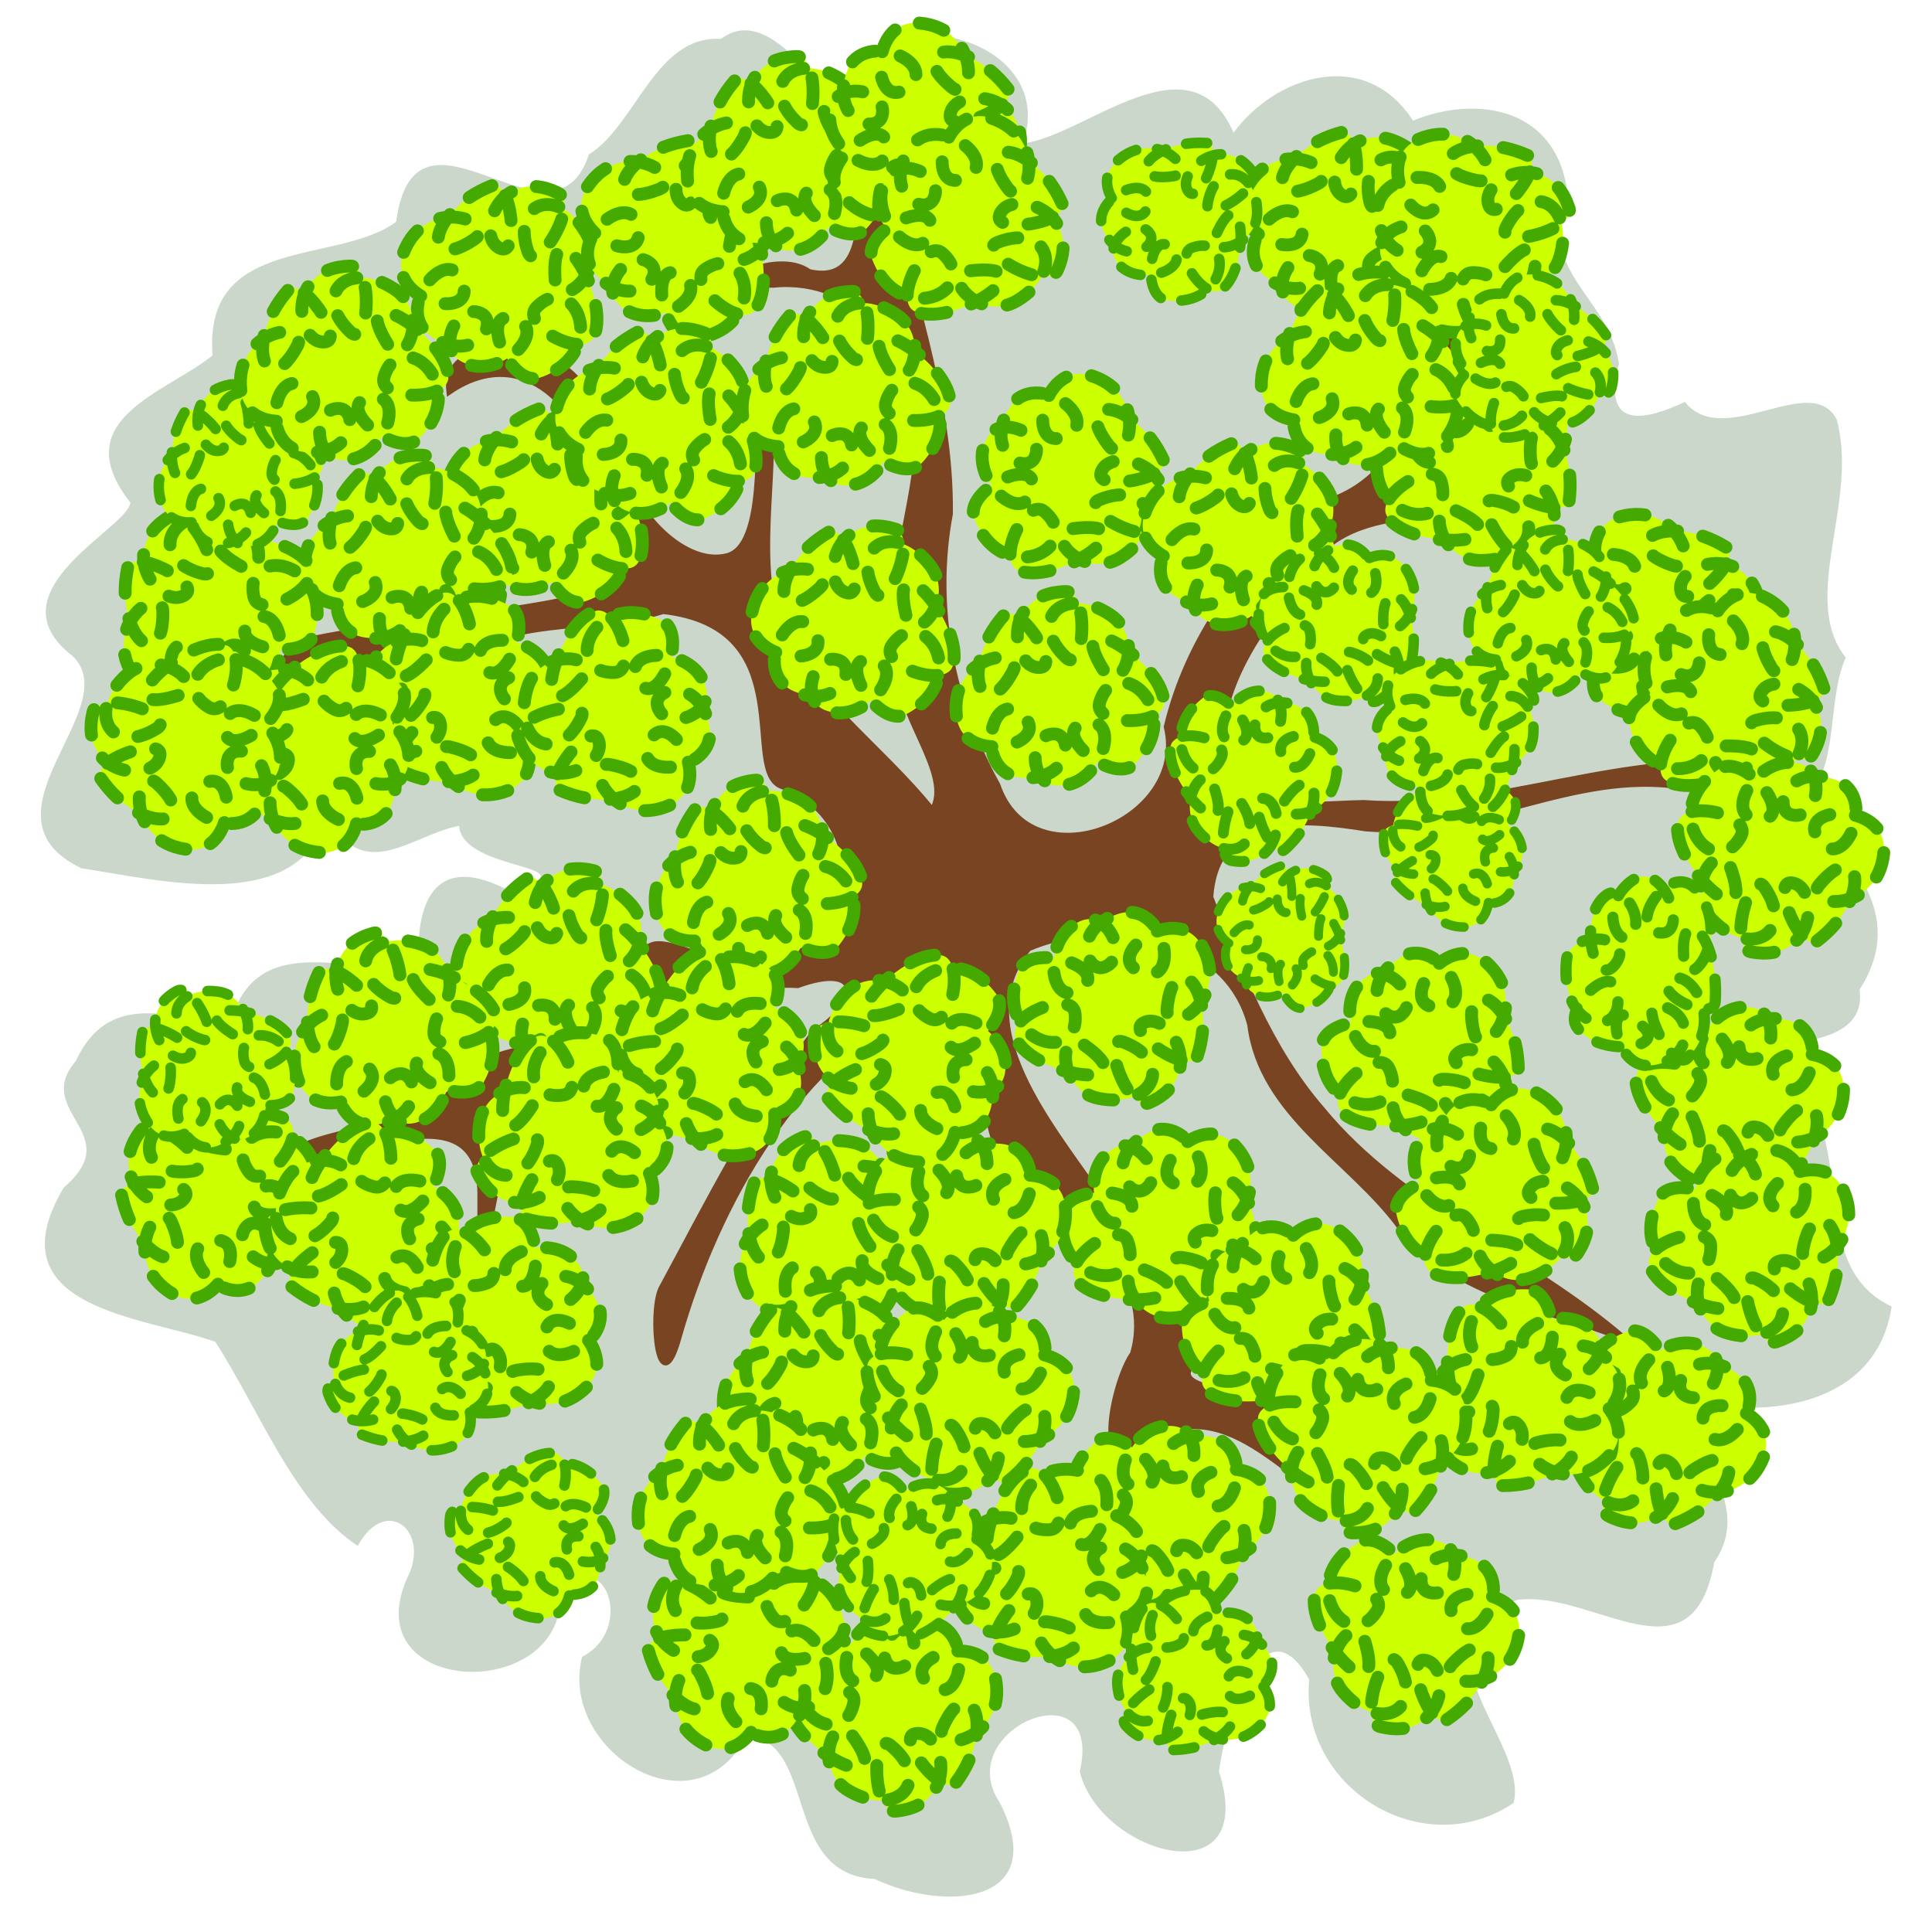 <?xml version="1.0" encoding="UTF-8" standalone="no"?>
<!-- Created with Inkscape (http://www.inkscape.org/) -->

<svg
   xmlns:dc="http://purl.org/dc/elements/1.1/"
   xmlns:cc="http://creativecommons.org/ns#"
   xmlns:rdf="http://www.w3.org/1999/02/22-rdf-syntax-ns#"
   xmlns:svg="http://www.w3.org/2000/svg"
   xmlns="http://www.w3.org/2000/svg"
   xmlns:sodipodi="http://sodipodi.sourceforge.net/DTD/sodipodi-0.dtd"
   xmlns:inkscape="http://www.inkscape.org/namespaces/inkscape"
   width="300"
   height="300"
   id="svg3005"
   version="1.1"
   inkscape:version="0.91 r"
   sodipodi:docname="tree-27a.svg">
  <title
     id="title4887">tree</title>
  <defs
     id="defs3007">
    <filter
       inkscape:collect="always"
       style="color-interpolation-filters:sRGB"
       id="filter4631"
       x="-0.024"
       width="1.048"
       y="-0.024"
       height="1.048">
      <feGaussianBlur
         inkscape:collect="always"
         stdDeviation="2.912"
         id="feGaussianBlur4633" />
    </filter>
  </defs>
  <sodipodi:namedview
     id="base"
     pagecolor="#ffffff"
     bordercolor="#666666"
     borderopacity="1.0"
     inkscape:pageopacity="0.0"
     inkscape:pageshadow="2"
     inkscape:zoom="2.0104906"
     inkscape:cx="169.07264"
     inkscape:cy="146.06893"
     inkscape:document-units="px"
     inkscape:current-layer="layer1"
     showgrid="false"
     inkscape:window-width="1215"
     inkscape:window-height="776"
     inkscape:window-x="65"
     inkscape:window-y="24"
     inkscape:window-maximized="1" />
  <g
     inkscape:label="Camada 1"
     inkscape:groupmode="layer"
     id="layer1"
     transform="translate(0,-752.362)">
    <g
       id="g5161"
       transform="translate(-4.821,-3.931)">
      <g
         id="g4947">
        <path
           style="opacity:0.6;fill:#6f916f;fill-rule:evenodd;stroke:none;stroke-width:1px;stroke-linecap:butt;stroke-linejoin:miter;stroke-opacity:1;filter:url(#filter4631)"
           d="m 92.428,780.652 c -5.67,17.058 -27.449,-11.675 -30.484,10.465 -9.264,6.771 -30.521,1.934 -29.034,20.758 -7.394,5.862 -23.319,9.891 -13.01,22.845 -0.241,3.954 -22.441,13.778 -9.086,23.87 8.452,8.085 -16.055,24.727 1.359,32.921 12.564,1.864 34.332,7.359 38.917,-8.142 5.639,10.825 13.29,2.94 20.809,1.544 0.483,7.326 22.289,5.847 8.109,10.202 -11.487,-6.111 -15.027,0.911 -14.509,11.363 -10.191,2.082 -25.685,-6.121 -29.823,9.236 -9.463,-1.024 -19.143,-5.341 -24.398,5.727 -6.877,7.943 8.155,11.225 -1.883,19.623 -11.467,18.899 12.784,20.068 23.935,23.967 6.891,10.426 12.499,25.237 22.545,31.697 4.415,-8.037 11.796,-2.287 7.676,5.269 -7.799,18.081 24.739,19.185 24.387,2.291 6.806,-8.415 12.008,5.354 3.407,9.665 -3.782,14.48 17.763,27.932 26.051,12.233 11.215,1.005 5.483,21.568 20.187,22.261 11.35,5.252 27.911,3.823 19.802,-11.861 -7.808,-11.428 16.545,-21.32 12.652,-4.804 3.238,12.972 28.427,19.74 22.006,-0.028 0.823,-6.73 6.702,-27.537 14.276,-14.272 -1.583,16.942 18.111,28.653 32.331,19.148 2.382,-9.576 -17.232,-24.5 0.536,-31.501 11.976,-1.648 27.657,13.541 31.176,-5.84 7.226,-10.375 -6.413,-20.499 -8.339,-26.444 12.963,4.736 33.835,3.672 36.392,-13.288 -14.349,-6.611 -4.499,-27.276 -16.692,-35.351 -17.389,-9.095 13.462,-0.643 11.624,-13.851 7.807,-12.031 -2.055,-20.529 -9.035,-28.711 6.016,-5.731 3.728,-15.935 6.845,-22.857 -7.391,-9.156 2.142,-24.189 -1.433,-36.958 -4.054,-7.647 -17.814,4.812 -24.005,-2.733 -7.151,3.296 -13.024,3.85 -10.42,-5.962 -1.691,-10.622 -13.005,-13.952 -8.097,-26.058 -1.421,-13.501 -14.064,-15.808 -24.473,-11.66 -7.609,-11.562 -21.775,-6.941 -28.375,1.882 -6.81,-15.456 -23.326,0.449 -33.275,1.653 5.321,-15.543 -18.937,-22.152 -26.697,-11.918 -0.413,16.458 -10.775,-11.95 -21.094,-4.3 -10.343,-0.643 -13.454,13.447 -20.859,17.92 z"
           id="path4575"
           inkscape:connector-curvature="0"
           transform="matrix(0.982,0,0,1,5.511,-0.392)" />
        <path
           style="fill:#784421;fill-rule:evenodd;stroke:#784421;stroke-width:0.976px;stroke-linecap:butt;stroke-linejoin:miter;stroke-opacity:1"
           d="m 101.345,847.397 c -15.95,4.533 -32.737,4.907 -48.841,8.322 -9.217,4.934 0.16,11.608 5.774,4.778 5.63,-4.876 14.961,2.198 13.173,3.886 6.529,-13.7 24.284,-9.382 36.34,-13.232 21.941,2.489 11.951,25.276 18.626,27.24 15.108,5.778 11.824,28.183 -5.057,27.246 -8.396,1.703 -19.826,-10.28 -16.048,5.775 -2.81,10.095 -22.82,3.938 -29.031,12.945 -5.15,7.294 -24.801,7.64 -25.637,11.222 9.333,1.001 28.502,-10.4 28.795,5.916 l 0,12.754 c 2.234,-11.974 3.137,-27.6 15.873,-33.323 11.887,-1.773 20.916,-12.58 33.373,-11.692 10.358,-3.744 9.847,2.836 2.646,7.316 -9.181,11.611 -16.866,27.091 -23.838,39.944 -1.73,4.014 -0.285,18.116 2.693,7.387 5.814,-20.426 18.593,-43.805 38.759,-52.524 15.372,1.035 2.916,23.362 16.161,27.531 8.114,6.672 19.071,15.967 15.67,27.628 -3.16,4.409 -6.796,22.117 2.977,12.909 13.27,-7.113 22.999,9.945 34.638,13.772 -3.012,-1.689 -12.05,-19.355 -22.07,-20.738 -6.031,-0.858 -10.726,-2.344 -3.185,-6.538 1.253,-9.614 -13.527,-11.531 -16.12,-21.689 -7.17,-11.171 -22.998,-27.879 -12.513,-40.705 11.841,-5.098 30.666,-2.612 34.479,11.877 1.713,13.929 15.647,20.964 23.298,31.44 8.746,10.899 22.87,12.546 34.726,17.298 -14.91,-12.863 -34.239,-20.127 -46.955,-35.588 -8.16,-9.394 -12.782,-21.563 -17.32,-32.917 0.902,-13.406 13.859,-12.377 24.193,-10.736 16.831,1.444 32.243,-9.186 49.14,-6.482 4.941,0.506 24.092,-1.635 12.079,-3.062 -20.861,-2.925 -40.716,7.14 -61.539,5.653 -9.859,0.15 -25.374,2.896 -22.056,-11.861 1.512,-10.597 9.041,-18.824 15.247,-27.055 8.788,-9.231 30.283,-4.731 35.419,-3.926 -13.994,-7.07 -30.113,-7.683 -15.242,-17.481 5.272,-2.829 10.349,-20.742 1.156,-15.513 -5.153,11.746 -8.292,26.875 -22.691,29.697 -10.614,8.85 -19.202,20.695 -22.416,34.283 3.547,14.787 -21.061,24.63 -26.363,9.031 -7.112,-12.751 -10.078,-27.677 -7.363,-42.093 0.222,-18.223 -6.654,-35.498 -10.235,-53.104 -7.423,-8.484 1.742,18.739 -11.64,15.564 -4.65,-3.521 -16.295,1.949 -5.488,1.928 12.625,-1.334 23.321,10.168 22.513,22.577 -0.138,12.117 -5.7,23.777 -2.967,36.052 -1.017,7.668 8.697,17.467 5.114,23.053 -8.205,-10.261 -19.463,-17.638 -24.063,-29.451 -3.73,-9.578 0.53,-27.88 -1.777,-30.785 -2.307,-2.905 0.992,18.845 -5.945,20.735 -7.154,1.949 -16.122,-8.35 -16.13,-15.317 -0.004,-3.699 -4.118,-6.219 -5.861,-9.726 -3.028,-8.482 -22.34,-10.304 -21.199,-0.577 11.542,-7.841 21.205,2.751 22.997,14.464 1.399,5.262 2.165,10.676 3.73,15.896 z"
           id="path3463"
           inkscape:connector-curvature="0"
           sodipodi:nodetypes="ccccccccccccccccccccccccccccccccccccccccccccccccccasascccc" />
      </g>
      <g
         id="g5089">
        <path
           sodipodi:nodetypes="sssssssssssssssss"
           inkscape:connector-curvature="0"
           id="use4326"
           d="m 81.213,785.124 c -10.107,3.961 -11.078,13.913 -2.757,8.329 3.936,-2.641 -7.423,-7.134 -10.975,2.064 -3.009,7.791 12.367,11.154 8.916,4.025 -2.495,-5.155 -10.8,5.112 -4.388,9.144 6.482,4.076 10.286,-2.159 7.643,-3.649 -3.573,-2.014 -7,4.87 -3.576,7.149 6.009,4 14.865,-5.133 8.184,-6.532 -5.081,-1.064 -0.269,10.857 4.368,9.291 11.204,-3.783 5.382,-16.937 -0.487,-10.944 -2.702,2.759 7.271,8.166 8.867,4.587 2.814,-6.312 -6.985,-21.674 -5.968,-8.523 0.349,4.513 8.195,-1.346 4.922,-7.349 -4.144,-7.6 -11.904,-5.364 -9.159,2.679 1.254,3.675 8.094,-7.412 4.723,-9.095 -9.235,-4.612 -13.137,7.04 -8.924,8.598 2.974,1.1 1.561,-10.929 -1.387,-9.774 z"
           style="fill:#ccff00;fill-opacity:1;stroke:#44aa00;stroke-width:2;stroke-linecap:round;stroke-linejoin:round;stroke-miterlimit:4;stroke-dasharray:4, 4;stroke-dashoffset:0;stroke-opacity:1" />
        <path
           sodipodi:nodetypes="sssssssssssssssss"
           inkscape:connector-curvature="0"
           id="use4326-3"
           d="m 111.666,778.134 c -10.724,1.688 -13.818,11.196 -4.488,7.539 4.413,-1.73 -5.71,-8.567 -11.162,-0.352 -4.618,6.958 9.671,13.558 7.838,5.853 -1.325,-5.571 -11.649,2.663 -6.257,7.982 5.45,5.378 10.509,0.11 8.25,-1.915 -3.054,-2.737 -7.886,3.245 -5.034,6.21 5.005,5.202 15.622,-1.806 9.4,-4.613 -4.732,-2.135 -2.604,10.543 2.261,10.015 11.756,-1.277 8.908,-15.377 1.885,-10.791 -3.233,2.111 5.339,9.543 7.668,6.392 4.109,-5.557 -2.146,-22.67 -3.99,-9.61 -0.633,4.482 8.292,0.454 6.391,-6.114 -2.407,-8.315 -10.467,-7.805 -9.521,0.64 0.432,3.859 9.502,-5.492 6.573,-7.863 -8.024,-6.495 -14.346,4.041 -10.569,6.471 2.667,1.715 3.881,-10.336 0.754,-9.843 z"
           style="fill:#ccff00;fill-opacity:1;stroke:#44aa00;stroke-width:2;stroke-linecap:round;stroke-linejoin:round;stroke-miterlimit:4;stroke-dasharray:4, 4;stroke-dashoffset:0;stroke-opacity:1" />
        <path
           sodipodi:nodetypes="sssssssssssssssss"
           inkscape:connector-curvature="0"
           id="use4326-9"
           d="m 88.5,819.794 c -10.151,3.847 -11.234,13.787 -2.85,8.298 3.966,-2.597 -7.343,-7.217 -10.998,1.94 -3.096,7.756 12.241,11.292 8.87,4.125 -2.437,-5.182 -10.857,4.99 -4.491,9.094 6.436,4.149 10.309,-2.044 7.684,-3.563 -3.55,-2.054 -7.055,4.791 -3.656,7.108 5.964,4.067 14.921,-4.965 8.256,-6.44 -5.069,-1.121 -0.391,10.853 4.263,9.34 11.246,-3.657 5.572,-16.875 -0.363,-10.949 -2.732,2.728 7.179,8.248 8.814,4.687 2.885,-6.28 -6.741,-21.751 -5.872,-8.59 0.298,4.517 8.21,-1.253 5.004,-7.293 -4.058,-7.646 -11.843,-5.497 -9.188,2.576 1.213,3.689 8.177,-7.321 4.825,-9.042 -9.183,-4.715 -13.215,6.892 -9.02,8.497 2.962,1.133 1.683,-10.911 -1.277,-9.789 z"
           style="fill:#ccff00;fill-opacity:1;stroke:#44aa00;stroke-width:2;stroke-linecap:round;stroke-linejoin:round;stroke-miterlimit:4;stroke-dasharray:4, 4;stroke-dashoffset:0;stroke-opacity:1" />
        <path
           sodipodi:nodetypes="sssssssssssssssss"
           inkscape:connector-curvature="0"
           id="use4326-0"
           d="m 103.828,807.882 c -9.642,4.989 -9.575,14.987 -1.877,8.57 3.641,-3.035 -8.123,-6.325 -10.702,3.192 -2.184,8.061 13.458,9.81 9.286,3.078 -3.017,-4.868 -10.212,6.205 -3.416,9.55 6.87,3.381 10.006,-3.215 7.223,-4.423 -3.762,-1.632 -6.457,5.57 -2.815,7.482 6.392,3.355 14.252,-6.648 7.462,-7.346 -5.164,-0.531 0.859,10.826 5.308,8.788 10.751,-4.925 3.596,-17.404 -1.62,-10.835 -2.401,3.024 8.079,7.368 9.295,3.643 2.144,-6.57 -9.197,-20.832 -6.821,-7.858 0.815,4.453 8.011,-2.189 4.133,-7.82 -4.91,-7.129 -12.396,-4.1 -8.831,3.615 1.629,3.525 7.281,-8.212 3.753,-9.536 -9.664,-3.628 -12.336,8.366 -7.984,9.478 3.072,0.785 0.418,-11.032 -2.393,-9.578 z"
           style="fill:#ccff00;fill-opacity:1;stroke:#44aa00;stroke-width:2;stroke-linecap:round;stroke-linejoin:round;stroke-miterlimit:4;stroke-dasharray:4, 4;stroke-dashoffset:0;stroke-opacity:1" />
        <path
           sodipodi:nodetypes="sssssssssssssssss"
           inkscape:connector-curvature="0"
           id="use4326-8"
           d="m 60.56,829.995 c -7.711,7.641 -4.66,17.163 0.769,8.74 2.568,-3.985 -9.642,-3.609 -9.26,6.243 0.324,8.345 15.774,5.342 9.781,0.163 -4.333,-3.744 -7.891,8.973 -0.407,10.134 7.566,1.175 8.589,-6.058 5.572,-6.379 -4.078,-0.434 -4.498,7.245 -0.451,7.981 7.102,1.292 11.615,-10.602 4.926,-9.24 -5.087,1.036 4.055,10.075 7.691,6.801 8.789,-7.912 -1.768,-17.683 -4.782,-9.856 -1.388,3.603 9.912,4.618 9.958,0.699 0.083,-6.911 -15,-17.133 -8.857,-5.461 2.108,4.006 6.991,-4.482 1.608,-8.697 -6.815,-5.336 -13.055,-0.209 -7.348,6.088 2.608,2.877 4.495,-10.012 0.733,-10.222 -10.307,-0.575 -9.273,11.669 -4.788,11.43 3.167,-0.169 -2.897,-10.653 -5.146,-8.425 z"
           style="fill:#ccff00;fill-opacity:1;stroke:#44aa00;stroke-width:2;stroke-linecap:round;stroke-linejoin:round;stroke-miterlimit:4;stroke-dasharray:4, 4;stroke-dashoffset:0;stroke-opacity:1" />
        <path
           sodipodi:nodetypes="sssssssssssssssss"
           inkscape:connector-curvature="0"
           id="use4326-1"
           d="m 24.649,844.433 c -2.218,10.627 5.578,16.887 5.461,6.867 -0.055,-4.74 -10.034,2.307 -4.281,10.315 4.872,6.783 16.104,-4.243 8.249,-5.258 -5.68,-0.734 -1.634,11.837 5.25,8.678 6.959,-3.193 3.824,-9.79 1.13,-8.394 -3.641,1.887 0.243,8.524 4.025,6.906 6.637,-2.839 3.842,-15.249 -0.986,-10.424 -3.672,3.67 8.938,6.168 10.167,1.431 2.968,-11.447 -11.227,-13.776 -9.425,-5.584 0.83,3.771 10.815,-1.614 8.693,-4.909 -3.742,-5.81 -21.962,-6.02 -10.4,0.329 3.968,2.179 3.36,-7.595 -3.455,-8.142 -8.628,-0.693 -11.005,7.026 -2.772,9.131 3.762,0.962 -1.772,-10.831 -5.026,-8.931 -8.915,5.204 -1.3,14.848 2.31,12.175 2.549,-1.887 -8.292,-7.289 -8.939,-4.19 z"
           style="fill:#ccff00;fill-opacity:1;stroke:#44aa00;stroke-width:2;stroke-linecap:round;stroke-linejoin:round;stroke-miterlimit:4;stroke-dasharray:4, 4;stroke-dashoffset:0;stroke-opacity:1" />
        <path
           sodipodi:nodetypes="sssssssssssssssss"
           inkscape:connector-curvature="0"
           id="use4326-36"
           d="m 66.773,875.865 c 9.73,4.813 17.747,-1.163 8.017,-3.564 -4.602,-1.136 -0.284,10.292 8.911,6.732 7.788,-3.015 -0.068,-16.654 -3.021,-9.304 -2.135,5.314 11.048,4.552 9.718,-2.905 -1.345,-7.538 -8.518,-6.157 -7.842,-3.2 0.913,3.998 8.312,1.903 7.695,-2.164 -1.083,-7.137 -13.798,-7.545 -10.338,-1.66 2.631,4.475 8.213,-7.105 3.936,-9.482 -10.337,-5.745 -16.152,7.412 -7.77,7.723 3.859,0.143 1.15,-10.874 -2.571,-9.646 -6.563,2.165 -11.337,19.749 -2.291,10.15 3.104,-3.294 -6.509,-5.158 -8.748,1.302 -2.835,8.179 4.04,12.416 8.144,4.974 1.875,-3.4 -10.929,-1.002 -9.907,2.625 2.801,9.935 14.047,4.983 12.365,0.818 -1.187,-2.94 -9.136,6.198 -6.299,7.602 z"
           style="fill:#ccff00;fill-opacity:1;stroke:#44aa00;stroke-width:2;stroke-linecap:round;stroke-linejoin:round;stroke-miterlimit:4;stroke-dasharray:4, 4;stroke-dashoffset:0;stroke-opacity:1" />
        <path
           sodipodi:nodetypes="sssssssssssssssss"
           inkscape:connector-curvature="0"
           id="use4326-01"
           d="m 91.783,878.996 c 9.963,4.311 17.664,-2.065 7.825,-3.967 -4.654,-0.9 0.24,10.293 9.242,6.27 7.625,-3.408 -0.915,-16.629 -3.49,-9.139 -1.862,5.416 11.266,3.983 9.557,-3.396 -1.727,-7.46 -8.82,-5.716 -7.995,-2.797 1.116,3.947 8.398,1.478 7.575,-2.553 -1.445,-7.072 -14.164,-6.833 -10.409,-1.132 2.855,4.335 7.841,-7.514 3.448,-9.67 -10.616,-5.211 -15.754,8.225 -7.367,8.108 3.861,-0.054 0.596,-10.918 -3.059,-9.503 -6.445,2.496 -10.317,20.301 -1.771,10.253 2.933,-3.448 -6.763,-4.82 -8.671,1.746 -2.415,8.312 4.667,12.194 8.386,4.553 1.7,-3.491 -10.966,-0.444 -9.76,3.126 3.303,9.78 14.282,4.262 12.391,0.188 -1.336,-2.876 -8.809,6.655 -5.904,7.912 z"
           style="fill:#ccff00;fill-opacity:1;stroke:#44aa00;stroke-width:2;stroke-linecap:round;stroke-linejoin:round;stroke-miterlimit:4;stroke-dasharray:4, 4;stroke-dashoffset:0;stroke-opacity:1" />
        <path
           sodipodi:nodetypes="sssssssssssssssss"
           inkscape:connector-curvature="0"
           id="use4326-12"
           d="m 112.726,882.02 c -6.371,8.789 -1.819,17.691 2.174,8.5 1.889,-4.348 -10.099,-2 -8.126,7.66 1.671,8.182 16.431,2.717 9.678,-1.423 -4.882,-2.993 -6.334,10.132 1.24,10.067 7.657,-0.066 7.494,-7.369 4.465,-7.197 -4.095,0.232 -3.266,7.877 0.847,7.949 7.217,0.125 9.745,-12.343 3.365,-9.915 -4.852,1.846 5.633,9.285 8.691,5.466 7.391,-9.231 -4.608,-17.164 -6.315,-8.951 -0.786,3.78 10.529,2.952 9.94,-0.923 -1.037,-6.833 -17.577,-14.478 -9.624,-3.955 2.729,3.611 6.173,-5.555 0.178,-8.843 -7.59,-4.162 -12.916,1.908 -6.265,7.198 3.039,2.417 2.814,-10.608 -0.932,-10.206 -10.264,1.101 -7.261,13.017 -2.874,12.054 3.098,-0.679 -4.584,-10.044 -6.442,-7.481 z"
           style="fill:#ccff00;fill-opacity:1;stroke:#44aa00;stroke-width:2;stroke-linecap:round;stroke-linejoin:round;stroke-miterlimit:4;stroke-dasharray:4, 4;stroke-dashoffset:0;stroke-opacity:1" />
        <path
           sodipodi:nodetypes="sssssssssssssssss"
           inkscape:connector-curvature="0"
           id="use4326-2"
           d="m 86.626,892.742 c -8.898,6.219 -7.51,16.121 -0.728,8.743 3.208,-3.49 -8.888,-5.196 -10.186,4.578 -1.1,8.279 14.636,7.946 9.611,1.824 -3.633,-4.426 -9.302,7.5 -2.124,9.918 7.256,2.444 9.494,-4.509 6.575,-5.338 -3.945,-1.121 -5.664,6.374 -1.802,7.788 6.779,2.481 13.248,-8.473 6.425,-8.268 -5.189,0.156 2.283,10.618 6.423,8.01 10.006,-6.303 1.264,-17.726 -3.037,-10.525 -1.98,3.315 8.982,6.236 9.695,2.382 1.257,-6.796 -11.869,-19.434 -7.799,-6.888 1.397,4.306 7.652,-3.228 3.063,-8.297 -5.809,-6.417 -12.829,-2.425 -8.276,4.75 2.081,3.279 6.132,-9.102 2.46,-9.949 -10.059,-2.319 -11.122,9.922 -6.661,10.45 3.149,0.372 -1.044,-10.991 -3.638,-9.177 z"
           style="fill:#ccff00;fill-opacity:1;stroke:#44aa00;stroke-width:2;stroke-linecap:round;stroke-linejoin:round;stroke-miterlimit:4;stroke-dasharray:4, 4;stroke-dashoffset:0;stroke-opacity:1" />
        <path
           sodipodi:nodetypes="sssssssssssssssss"
           inkscape:connector-curvature="0"
           id="use4326-011"
           d="m 54.349,907.299 c -4.789,9.742 1.207,17.744 3.584,8.008 1.124,-4.605 -10.292,-0.259 -6.71,8.927 3.034,7.781 16.654,-0.108 9.297,-3.043 -5.319,-2.122 -4.525,11.059 2.929,9.711 7.534,-1.363 6.137,-8.532 3.181,-7.85 -3.996,0.923 -1.883,8.317 2.182,7.69 7.134,-1.1 7.511,-13.816 1.635,-10.342 -4.469,2.642 7.125,8.196 9.492,3.913 5.719,-10.351 -7.451,-16.134 -7.742,-7.751 -0.134,3.859 10.877,1.124 9.64,-2.594 -2.181,-6.558 -19.777,-11.288 -10.155,-2.266 3.302,3.096 5.142,-6.521 -1.324,-8.745 -8.185,-2.815 -12.406,4.07 -4.954,8.156 3.405,1.867 0.975,-10.931 -2.649,-9.9 -9.929,2.825 -4.949,14.059 -0.788,12.367 2.938,-1.195 -6.22,-9.121 -7.617,-6.28 z"
           style="fill:#ccff00;fill-opacity:1;stroke:#44aa00;stroke-width:2;stroke-linecap:round;stroke-linejoin:round;stroke-miterlimit:4;stroke-dasharray:4, 4;stroke-dashoffset:0;stroke-opacity:1" />
        <path
           sodipodi:nodetypes="sssssssssssssssss"
           inkscape:connector-curvature="0"
           id="use4326-82"
           d="m 40.622,878.404 c 6.643,8.586 16.466,6.72 8.768,0.304 -3.641,-3.035 -4.759,9.13 5.067,9.952 8.322,0.697 7.227,-15.004 1.355,-9.688 -4.245,3.844 7.943,8.927 10.009,1.64 2.089,-7.366 -4.964,-9.264 -5.651,-6.309 -0.928,3.995 6.641,5.349 7.866,1.422 2.149,-6.891 -9.105,-12.822 -8.569,-6.017 0.407,5.175 10.494,-2.795 7.689,-6.804 -6.781,-9.689 -17.767,-0.403 -10.366,3.544 3.407,1.817 5.793,-9.274 1.909,-9.799 -6.849,-0.925 -18.836,12.797 -6.501,8.124 4.233,-1.604 -3.595,-7.486 -8.436,-2.657 -6.128,6.113 -1.8,12.932 5.146,8.036 3.174,-2.237 -9.389,-5.683 -10.056,-1.975 -1.829,10.16 10.45,10.628 10.76,6.147 0.219,-3.164 -10.927,1.575 -8.99,4.079 z"
           style="fill:#ccff00;fill-opacity:1;stroke:#44aa00;stroke-width:2;stroke-linecap:round;stroke-linejoin:round;stroke-miterlimit:4;stroke-dasharray:4, 4;stroke-dashoffset:0;stroke-opacity:1" />
        <path
           sodipodi:nodetypes="sssssssssssssssss"
           inkscape:connector-curvature="0"
           id="use4326-13"
           d="m 23.7,941.86 c 2.161,10.639 11.796,13.31 7.73,4.15 -1.923,-4.333 -8.306,6.083 0.142,11.167 7.156,4.306 13.118,-10.26 5.501,-8.089 -5.507,1.57 3.175,11.52 8.251,5.898 5.132,-5.683 -0.355,-10.504 -2.278,-8.157 -2.599,3.172 3.591,7.735 6.426,4.755 4.976,-5.23 -2.495,-15.527 -5.024,-9.187 -1.924,4.822 10.648,2.135 9.905,-2.701 -1.796,-11.688 -15.756,-8.22 -10.864,-1.406 2.252,3.137 9.297,-5.755 6.047,-7.944 -5.733,-3.859 -22.553,3.146 -9.424,4.411 4.506,0.434 0.087,-8.304 -6.391,-6.114 -8.2,2.772 -7.335,10.802 1.061,9.483 3.836,-0.602 -5.907,-9.25 -8.146,-6.219 -6.134,8.303 4.672,14.154 6.932,10.272 1.596,-2.74 -10.497,-3.42 -9.867,-0.318 z"
           style="fill:#ccff00;fill-opacity:1;stroke:#44aa00;stroke-width:2;stroke-linecap:round;stroke-linejoin:round;stroke-miterlimit:4;stroke-dasharray:4, 4;stroke-dashoffset:0;stroke-opacity:1" />
        <path
           sodipodi:nodetypes="sssssssssssssssss"
           inkscape:connector-curvature="0"
           id="use4326-94"
           d="m 20.465,877.165 c 6.161,8.938 16.072,7.615 8.738,0.785 -3.469,-3.231 -5.254,8.854 4.512,10.216 8.271,1.154 8.041,-14.584 1.886,-9.599 -4.45,3.605 7.44,9.351 9.904,2.188 2.491,-7.24 -4.447,-9.523 -5.295,-6.61 -1.147,3.938 6.337,5.706 7.776,1.852 2.525,-6.763 -8.386,-13.303 -8.226,-6.479 0.122,5.19 10.632,-2.213 8.051,-6.371 -6.237,-10.047 -17.718,-1.38 -10.545,2.968 3.302,2.002 6.294,-8.941 2.446,-9.679 -6.788,-1.301 -19.511,11.742 -6.938,7.754 4.315,-1.369 -3.178,-7.672 -8.277,-3.117 -6.455,5.767 -2.509,12.813 4.696,8.307 3.292,-2.059 -9.062,-6.191 -9.932,-2.525 -2.385,10.044 9.85,11.186 10.406,6.729 0.393,-3.147 -10.997,0.972 -9.201,3.578 z"
           style="fill:#ccff00;fill-opacity:1;stroke:#44aa00;stroke-width:2;stroke-linecap:round;stroke-linejoin:round;stroke-miterlimit:4;stroke-dasharray:4, 4;stroke-dashoffset:0;stroke-opacity:1" />
        <path
           sodipodi:nodetypes="sssssssssssssssss"
           inkscape:connector-curvature="0"
           id="use4326-28"
           d="m 118.891,768.852 c -7.088,8.222 -3.3,17.476 1.451,8.653 2.248,-4.174 -9.895,-2.842 -8.742,6.95 0.977,8.294 16.144,4.089 9.764,-0.604 -4.613,-3.393 -7.164,9.564 0.389,10.135 7.635,0.578 8.087,-6.712 5.055,-6.796 -4.1,-0.113 -3.917,7.575 0.176,7.992 7.181,0.732 10.748,-11.48 4.187,-9.597 -4.99,1.431 4.832,9.726 8.201,6.177 8.142,-8.577 -3.149,-17.49 -5.54,-9.451 -1.101,3.701 10.243,3.827 9.983,-0.083 -0.459,-6.896 -16.297,-15.905 -9.258,-4.75 2.416,3.828 6.619,-5.016 0.921,-8.796 -7.213,-4.786 -13.031,0.815 -6.848,6.645 2.825,2.664 3.696,-10.334 -0.07,-10.248 -10.32,0.234 -8.33,12.36 -3.877,11.77 3.144,-0.416 -3.723,-10.394 -5.79,-7.996 z"
           style="fill:#ccff00;fill-opacity:1;stroke:#44aa00;stroke-width:2;stroke-linecap:round;stroke-linejoin:round;stroke-miterlimit:4;stroke-dasharray:4, 4;stroke-dashoffset:0;stroke-opacity:1" />
        <path
           sodipodi:nodetypes="sssssssssssssssss"
           inkscape:connector-curvature="0"
           id="use4326-04"
           d="m 161.35,770.134 c -6.637,-8.591 -16.461,-6.732 -8.768,-0.31 3.639,3.038 4.766,-9.126 -5.059,-9.956 -8.322,-0.703 -7.238,14.999 -1.363,9.687 4.248,-3.841 -7.936,-8.933 -10.008,-1.648 -2.095,7.365 4.957,9.268 5.646,6.313 0.931,-3.994 -6.637,-5.354 -7.865,-1.428 -2.155,6.89 9.095,12.829 8.565,6.023 -0.404,-5.176 -10.496,2.787 -7.694,6.798 6.773,9.694 17.767,0.417 10.368,-3.536 -3.406,-1.82 -5.8,9.27 -1.917,9.797 6.848,0.931 18.845,-12.783 6.507,-8.119 -4.234,1.601 3.59,7.489 8.434,2.664 6.133,-6.109 1.81,-12.93 -5.14,-8.04 -3.176,2.235 9.384,5.69 10.055,1.983 1.837,-10.158 -10.442,-10.636 -10.756,-6.155 -0.221,3.163 10.928,-1.567 8.993,-4.072 z"
           style="fill:#ccff00;fill-opacity:1;stroke:#44aa00;stroke-width:2;stroke-linecap:round;stroke-linejoin:round;stroke-miterlimit:4;stroke-dasharray:4, 4;stroke-dashoffset:0;stroke-opacity:1" />
        <path
           sodipodi:nodetypes="sssssssssssssssss"
           inkscape:connector-curvature="0"
           id="use4326-4"
           d="m 169.738,787.906 c -4.392,-9.928 -14.376,-10.47 -8.44,-2.396 2.808,3.819 6.808,-7.723 -2.534,-10.877 -7.913,-2.671 -10.612,12.835 -3.638,9.081 5.043,-2.714 -5.572,-10.571 -9.324,-3.991 -3.794,6.651 2.6,10.184 3.974,7.479 1.859,-3.656 -5.166,-6.784 -7.296,-3.266 -3.738,6.175 5.767,14.63 6.878,7.895 0.845,-5.122 -10.858,0.198 -9.095,4.763 4.261,11.031 17.153,4.649 10.913,-0.956 -2.872,-2.581 -7.846,7.615 -4.202,9.056 6.427,2.54 21.354,-7.91 8.259,-6.329 -4.494,0.543 1.697,8.13 7.553,4.601 7.415,-4.467 4.847,-12.123 -3.07,-9.035 -3.618,1.411 7.753,7.768 9.29,4.327 4.21,-9.425 -7.599,-12.822 -8.974,-8.546 -0.971,3.019 10.986,1.089 9.706,-1.806 z"
           style="fill:#ccff00;fill-opacity:1;stroke:#44aa00;stroke-width:2;stroke-linecap:round;stroke-linejoin:round;stroke-miterlimit:4;stroke-dasharray:4, 4;stroke-dashoffset:0;stroke-opacity:1" />
        <path
           sodipodi:nodetypes="sssssssssssssssss"
           inkscape:connector-curvature="0"
           id="use4326-48"
           d="m 185.458,827.694 c -4.571,-9.846 -14.563,-10.209 -8.482,-2.243 2.877,3.768 6.667,-7.845 -2.73,-10.829 -7.96,-2.528 -10.378,13.025 -3.473,9.145 4.993,-2.805 -5.762,-10.468 -9.395,-3.822 -3.673,6.719 2.783,10.135 4.109,7.406 1.792,-3.689 -5.288,-6.69 -7.354,-3.133 -3.626,6.242 6.031,14.524 7.019,7.77 0.752,-5.137 -10.853,0.395 -9.008,4.927 4.46,10.952 17.234,4.338 10.894,-1.154 -2.918,-2.528 -7.707,7.756 -4.038,9.13 6.472,2.423 21.207,-8.295 8.143,-6.478 -4.483,0.624 1.843,8.098 7.635,4.464 7.333,-4.6 4.627,-12.209 -3.233,-8.978 -3.592,1.476 7.892,7.626 9.367,4.159 4.039,-9.5 -7.829,-12.683 -9.127,-8.383 -0.916,3.036 11.004,0.891 9.671,-1.981 z"
           style="fill:#ccff00;fill-opacity:1;stroke:#44aa00;stroke-width:2;stroke-linecap:round;stroke-linejoin:round;stroke-miterlimit:4;stroke-dasharray:4, 4;stroke-dashoffset:0;stroke-opacity:1" />
        <path
           sodipodi:nodetypes="sssssssssssssssss"
           inkscape:connector-curvature="0"
           id="use4326-14"
           d="m 133.509,838.924 c -9.356,5.505 -8.746,15.486 -1.409,8.66 3.471,-3.229 -8.455,-5.874 -10.513,3.769 -1.743,8.168 13.971,9.064 9.439,2.568 -3.277,-4.697 -9.859,6.751 -2.892,9.722 7.043,3.003 9.817,-3.754 6.972,-4.809 -3.846,-1.425 -6.145,5.913 -2.404,7.624 6.564,3.003 13.869,-7.412 7.051,-7.741 -5.185,-0.25 1.447,10.763 5.778,8.487 10.468,-5.502 2.644,-17.574 -2.206,-10.73 -2.233,3.15 8.468,6.918 9.479,3.132 1.783,-6.677 -10.315,-20.301 -7.238,-7.476 1.056,4.402 7.88,-2.621 3.702,-8.033 -5.29,-6.851 -12.601,-3.42 -8.622,4.089 1.818,3.431 6.824,-8.596 3.23,-9.726 -9.847,-3.098 -11.863,9.024 -7.457,9.898 3.111,0.617 -0.182,-11.039 -2.911,-9.433 z"
           style="fill:#ccff00;fill-opacity:1;stroke:#44aa00;stroke-width:2;stroke-linecap:round;stroke-linejoin:round;stroke-miterlimit:4;stroke-dasharray:4, 4;stroke-dashoffset:0;stroke-opacity:1" />
        <path
           sodipodi:nodetypes="sssssssssssssssss"
           inkscape:connector-curvature="0"
           id="use4326-7"
           d="m 196.023,825.192 c -9.988,4.253 -10.67,14.228 -2.514,8.406 3.858,-2.754 -7.627,-6.915 -10.911,2.382 -2.781,7.875 12.686,10.79 9.029,3.764 -2.644,-5.08 -10.647,5.423 -4.121,9.268 6.597,3.886 10.219,-2.457 7.534,-3.869 -3.63,-1.909 -6.856,5.071 -3.367,7.25 6.122,3.824 14.709,-5.562 7.991,-6.767 -5.11,-0.916 0.047,10.86 4.635,9.161 11.09,-4.106 4.889,-17.086 -0.804,-10.925 -2.62,2.836 7.505,7.952 8.996,4.328 2.629,-6.391 -7.611,-21.462 -6.213,-8.346 0.48,4.501 8.152,-1.583 4.707,-7.488 -4.363,-7.476 -12.055,-5.016 -9.077,2.943 1.361,3.637 7.875,-7.644 4.457,-9.229 -9.365,-4.342 -12.927,7.419 -8.671,8.853 3.005,1.013 1.243,-10.97 -1.67,-9.73 z"
           style="fill:#ccff00;fill-opacity:1;stroke:#44aa00;stroke-width:2;stroke-linecap:round;stroke-linejoin:round;stroke-miterlimit:4;stroke-dasharray:4, 4;stroke-dashoffset:0;stroke-opacity:1" />
        <path
           sodipodi:nodetypes="sssssssssssssssss"
           inkscape:connector-curvature="0"
           id="use4326-75"
           d="m 213.115,776.852 c -10.484,2.817 -12.551,12.6 -3.662,7.973 4.205,-2.189 -6.587,-7.912 -11.136,0.836 -3.853,7.409 11.056,12.455 8.415,4.988 -1.909,-5.399 -11.3,3.884 -5.374,8.602 5.99,4.769 10.462,-1.007 8,-2.78 -3.328,-2.397 -7.497,4.064 -4.346,6.709 5.529,4.641 15.342,-3.455 8.857,-5.585 -4.932,-1.62 -1.47,10.76 3.311,9.718 11.554,-2.519 7.225,-16.236 0.729,-10.931 -2.991,2.442 6.322,8.922 8.304,5.541 3.496,-5.962 -4.541,-22.314 -4.988,-9.132 -0.153,4.524 8.294,-0.429 5.706,-6.758 -3.276,-8.012 -11.237,-6.649 -9.399,1.648 0.84,3.791 8.865,-6.47 5.701,-8.516 -8.668,-5.606 -13.836,5.542 -9.822,7.556 2.834,1.422 2.762,-10.689 -0.295,-9.868 z"
           style="fill:#ccff00;fill-opacity:1;stroke:#44aa00;stroke-width:2;stroke-linecap:round;stroke-linejoin:round;stroke-miterlimit:4;stroke-dasharray:4, 4;stroke-dashoffset:0;stroke-opacity:1" />
        <path
           sodipodi:nodetypes="sssssssssssssssss"
           inkscape:connector-curvature="0"
           id="use4326-757"
           d="m 242.033,780.428 c -9.923,-4.402 -17.683,1.904 -7.861,3.896 4.646,0.942 -0.146,-10.294 -9.184,-6.353 -7.655,3.338 0.764,16.636 3.407,9.17 1.911,-5.398 -11.229,-4.086 -9.588,3.308 1.659,7.475 8.767,5.796 7.969,2.869 -1.08,-3.957 -8.385,-1.554 -7.598,2.483 1.38,7.085 14.101,6.961 10.399,1.227 -2.816,-4.361 -7.909,7.442 -3.536,9.639 10.568,5.308 15.828,-8.081 7.44,-8.041 -3.861,0.018 -0.695,10.912 2.972,9.53 6.467,-2.437 10.501,-20.206 1.865,-10.237 -2.964,3.421 6.719,4.881 8.686,-1.667 2.491,-8.29 -4.555,-12.236 -8.344,-4.63 -1.731,3.476 10.961,0.544 9.788,-3.036 -3.214,-9.81 -14.243,-4.392 -12.389,-0.301 1.309,2.888 8.869,-6.575 5.976,-7.858 z"
           style="fill:#ccff00;fill-opacity:1;stroke:#44aa00;stroke-width:2;stroke-linecap:round;stroke-linejoin:round;stroke-miterlimit:4;stroke-dasharray:4, 4;stroke-dashoffset:0;stroke-opacity:1" />
        <path
           sodipodi:nodetypes="sssssssssssssssss"
           inkscape:connector-curvature="0"
           id="use4326-24"
           d="m 248.473,834.054 c 1.395,-10.766 -6.859,-16.409 -5.973,-6.427 0.419,4.722 9.827,-3.071 3.476,-10.613 -5.379,-6.388 -15.731,5.468 -7.821,5.876 5.719,0.295 0.72,-11.927 -5.901,-8.249 -6.693,3.718 -3.06,10.055 -0.482,8.456 3.485,-2.161 -0.897,-8.48 -4.544,-6.577 -6.399,3.34 -2.659,15.499 1.784,10.318 3.379,-3.941 -9.386,-5.463 -10.246,-0.646 -2.08,11.641 12.252,12.873 9.826,4.844 -1.117,-3.696 -10.659,2.44 -8.29,5.562 4.177,5.506 22.359,4.315 10.344,-1.127 -4.124,-1.867 -2.767,7.83 4.07,7.852 8.656,0.028 10.433,-7.85 2.063,-9.317 -3.825,-0.67 2.599,10.663 5.697,8.519 8.489,-5.874 0.156,-14.904 -3.238,-11.962 -2.396,2.077 8.827,6.631 9.234,3.491 z"
           style="fill:#ccff00;fill-opacity:1;stroke:#44aa00;stroke-width:2;stroke-linecap:round;stroke-linejoin:round;stroke-miterlimit:4;stroke-dasharray:4, 4;stroke-dashoffset:0;stroke-opacity:1" />
        <path
           sodipodi:nodetypes="sssssssssssssssss"
           inkscape:connector-curvature="0"
           id="use4326-96"
           d="m 272.827,841.254 c -9.256,-5.673 -17.779,-0.446 -8.306,2.825 4.481,1.547 1.213,-10.224 -8.266,-7.51 -8.029,2.299 -1.438,16.592 2.167,9.539 2.607,-5.099 -10.592,-5.532 -9.941,2.015 0.658,7.628 7.926,6.902 7.52,3.896 -0.548,-4.064 -8.106,-2.647 -7.859,1.459 0.433,7.206 13.059,8.761 10.146,2.588 -2.216,-4.695 -8.822,6.334 -4.777,9.088 9.775,6.656 16.756,-5.922 8.436,-6.989 -3.83,-0.491 -2.129,10.725 1.688,9.839 6.732,-1.563 13.075,-18.644 3.199,-9.901 -3.389,3 6.016,5.725 8.83,-0.506 3.563,-7.889 -2.901,-12.73 -7.661,-5.69 -2.175,3.217 10.794,1.986 10.103,-1.718 -1.892,-10.148 -13.539,-6.233 -12.241,-1.933 0.917,3.036 9.659,-5.347 6.96,-7.001 z"
           style="fill:#ccff00;fill-opacity:1;stroke:#44aa00;stroke-width:2;stroke-linecap:round;stroke-linejoin:round;stroke-miterlimit:4;stroke-dasharray:4, 4;stroke-dashoffset:0;stroke-opacity:1" />
        <path
           sodipodi:nodetypes="sssssssssssssssss"
           inkscape:connector-curvature="0"
           id="use4326-74"
           d="m 209.393,801.428 c -7.823,7.527 -4.913,17.093 0.64,8.75 2.627,-3.946 -9.588,-3.751 -9.351,6.106 0.201,8.349 15.693,5.574 9.778,0.307 -4.277,-3.808 -8.023,8.855 -0.556,10.127 7.548,1.286 8.677,-5.93 5.665,-6.296 -4.071,-0.494 -4.605,7.177 -0.569,7.973 7.082,1.397 11.77,-10.429 5.062,-9.166 -5.102,0.961 3.905,10.134 7.59,6.914 8.905,-7.782 -1.507,-17.707 -4.636,-9.925 -1.441,3.582 9.842,4.763 9.947,0.846 0.185,-6.909 -14.746,-17.353 -8.775,-5.591 2.049,4.036 7.057,-4.378 1.736,-8.672 -6.736,-5.436 -13.05,-0.401 -7.437,5.979 2.565,2.916 4.642,-9.945 0.884,-10.21 -10.297,-0.727 -9.444,11.531 -4.956,11.358 3.169,-0.122 -2.74,-10.695 -5.021,-8.5 z"
           style="fill:#ccff00;fill-opacity:1;stroke:#44aa00;stroke-width:2;stroke-linecap:round;stroke-linejoin:round;stroke-miterlimit:4;stroke-dasharray:4, 4;stroke-dashoffset:0;stroke-opacity:1" />
        <path
           sodipodi:nodetypes="sssssssssssssssss"
           inkscape:connector-curvature="0"
           id="use4326-87"
           d="m 204.304,888.219 c 6.851,-6.034 5.232,-14.772 0.144,-7.824 -2.407,3.286 7.421,4.129 7.972,-4.645 0.467,-7.432 -12.189,-6.255 -7.832,-1.086 3.15,3.737 7.112,-7.198 1.209,-8.948 -5.967,-1.77 -7.417,4.545 -5.025,5.12 3.234,0.777 4.239,-5.992 1.057,-7.034 -5.585,-1.829 -10.24,8.284 -4.756,7.72 4.171,-0.429 -2.375,-9.325 -5.578,-6.771 -7.739,6.171 -0.121,15.852 2.978,9.2 1.427,-3.062 -7.549,-5.049 -7.928,-1.579 -0.668,6.12 10.542,16.637 6.629,5.696 -1.343,-3.755 -5.999,3.302 -2.047,7.558 5.003,5.388 10.454,1.442 6.425,-4.692 -1.841,-2.803 -4.477,8.446 -1.478,8.995 8.218,1.502 8.455,-9.456 4.836,-9.675 -2.555,-0.155 1.397,9.726 3.394,7.967 z"
           style="fill:#ccff00;fill-opacity:1;stroke:#44aa00;stroke-width:1.697;stroke-linecap:round;stroke-linejoin:round;stroke-miterlimit:4;stroke-dasharray:3.394, 3.394;stroke-dashoffset:0;stroke-opacity:1" />
        <path
           sodipodi:nodetypes="sssssssssssssssss"
           inkscape:connector-curvature="0"
           id="use4326-5"
           d="m 160.632,851.925 c -7.088,8.222 -3.3,17.476 1.451,8.653 2.248,-4.174 -9.895,-2.842 -8.742,6.95 0.977,8.294 16.144,4.089 9.764,-0.604 -4.613,-3.393 -7.164,9.564 0.389,10.135 7.635,0.578 8.087,-6.712 5.055,-6.796 -4.1,-0.113 -3.917,7.575 0.176,7.992 7.181,0.732 10.748,-11.48 4.187,-9.597 -4.99,1.431 4.832,9.726 8.201,6.177 8.142,-8.577 -3.149,-17.49 -5.54,-9.451 -1.101,3.701 10.243,3.827 9.983,-0.083 -0.459,-6.896 -16.297,-15.905 -9.258,-4.75 2.416,3.828 6.619,-5.016 0.921,-8.796 -7.213,-4.786 -13.031,0.815 -6.848,6.645 2.825,2.664 3.696,-10.334 -0.07,-10.248 -10.32,0.234 -8.33,12.36 -3.877,11.77 3.144,-0.416 -3.723,-10.394 -5.79,-7.996 z"
           style="fill:#ccff00;fill-opacity:1;stroke:#44aa00;stroke-width:2;stroke-linecap:round;stroke-linejoin:round;stroke-miterlimit:4;stroke-dasharray:4, 4;stroke-dashoffset:0;stroke-opacity:1" />
        <path
           sodipodi:nodetypes="sssssssssssssssss"
           inkscape:connector-curvature="0"
           id="use4326-17"
           d="m 127.436,805.317 c -7.088,8.222 -3.3,17.476 1.451,8.653 2.248,-4.174 -9.895,-2.842 -8.742,6.95 0.977,8.294 16.144,4.089 9.764,-0.604 -4.613,-3.393 -7.164,9.564 0.389,10.135 7.635,0.578 8.087,-6.712 5.055,-6.796 -4.1,-0.113 -3.917,7.575 0.176,7.992 7.181,0.732 10.748,-11.48 4.187,-9.597 -4.99,1.431 4.832,9.726 8.201,6.177 8.142,-8.577 -3.149,-17.49 -5.54,-9.451 -1.101,3.701 10.243,3.827 9.983,-0.083 -0.459,-6.896 -16.297,-15.905 -9.258,-4.75 2.416,3.828 6.619,-5.016 0.921,-8.796 -7.213,-4.786 -13.031,0.815 -6.848,6.645 2.825,2.664 3.696,-10.334 -0.07,-10.248 -10.32,0.234 -8.33,12.36 -3.877,11.77 3.144,-0.416 -3.723,-10.394 -5.79,-7.996 z"
           style="fill:#ccff00;fill-opacity:1;stroke:#44aa00;stroke-width:2;stroke-linecap:round;stroke-linejoin:round;stroke-miterlimit:4;stroke-dasharray:4, 4;stroke-dashoffset:0;stroke-opacity:1" />
        <path
           sodipodi:nodetypes="sssssssssssssssss"
           inkscape:connector-curvature="0"
           id="use4326-92"
           d="m 288.032,863.163 c -3.379,-10.316 -13.259,-11.853 -8.159,-3.227 2.413,4.08 7.545,-7.005 -1.436,-11.075 -7.607,-3.448 -11.84,11.712 -4.526,8.672 5.288,-2.198 -4.489,-11.074 -8.879,-4.902 -4.439,6.239 1.57,10.392 3.208,7.838 2.214,-3.452 -4.463,-7.266 -6.934,-3.978 -4.336,5.771 4.278,15.133 6.055,8.542 1.352,-5.012 -10.824,-0.887 -9.525,3.831 3.139,11.402 16.603,6.338 10.954,0.138 -2.6,-2.854 -8.567,6.794 -5.085,8.591 6.142,3.169 22.037,-5.739 8.849,-5.473 -4.526,0.091 0.877,8.258 7.056,5.332 7.823,-3.704 6.033,-11.579 -2.153,-9.297 -3.741,1.043 6.939,8.503 8.812,5.233 5.13,-8.958 -6.281,-13.517 -8.076,-9.399 -1.267,2.907 10.823,2.181 9.837,-0.828 z"
           style="fill:#ccff00;fill-opacity:1;stroke:#44aa00;stroke-width:2;stroke-linecap:round;stroke-linejoin:round;stroke-miterlimit:4;stroke-dasharray:4, 4;stroke-dashoffset:0;stroke-opacity:1" />
        <path
           sodipodi:nodetypes="sssssssssssssssss"
           inkscape:connector-curvature="0"
           id="use4326-18"
           d="m 286.979,902.4 c 8.635,-6.579 6.843,-16.416 0.369,-8.766 -3.062,3.619 9.094,4.827 9.99,-4.992 0.759,-8.317 -14.95,-7.339 -9.678,-1.428 3.812,4.274 8.986,-7.876 1.715,-9.997 -7.351,-2.144 -9.301,4.895 -6.351,5.604 3.988,0.958 5.398,-6.601 1.481,-7.855 -6.875,-2.201 -12.89,9.009 -6.081,8.524 5.178,-0.369 -2.716,-10.515 -6.746,-7.739 -9.739,6.708 -0.536,17.763 3.466,10.392 1.842,-3.393 -9.23,-5.862 -9.784,-1.983 -0.977,6.842 12.656,18.931 8.075,6.562 -1.572,-4.245 -7.513,3.539 -2.72,8.416 6.067,6.174 12.918,1.897 8.075,-5.085 -2.213,-3.191 -5.753,9.346 -2.05,10.041 10.146,1.905 10.706,-10.37 6.227,-10.714 -3.162,-0.243 1.494,10.939 4.012,9.02 z"
           style="fill:#ccff00;fill-opacity:1;stroke:#44aa00;stroke-width:2;stroke-linecap:round;stroke-linejoin:round;stroke-miterlimit:4;stroke-dasharray:4, 4;stroke-dashoffset:0;stroke-opacity:1" />
        <path
           sodipodi:nodetypes="sssssssssssssssss"
           inkscape:connector-curvature="0"
           id="use4326-6"
           d="m 281.894,939.953 c 8.065,-7.267 5.47,-16.923 -0.353,-8.766 -2.754,3.858 9.46,4.063 9.546,-5.796 0.073,-8.351 -15.503,-6.085 -9.762,-0.627 4.15,3.946 8.309,-8.588 0.888,-10.104 -7.502,-1.533 -8.867,5.643 -5.869,6.107 4.053,0.627 4.837,-7.023 0.83,-7.951 -7.033,-1.628 -12.105,10.038 -5.359,8.995 5.13,-0.793 -3.571,-10.256 -7.36,-7.158 -9.155,7.486 0.926,17.747 4.309,10.072 1.557,-3.533 -9.681,-5.083 -9.914,-1.172 -0.411,6.899 14.17,17.826 8.587,5.876 -1.916,-4.101 -7.196,4.145 -2.019,8.611 6.554,5.654 13.03,0.829 7.629,-5.732 -2.468,-2.998 -4.965,9.787 -1.218,10.176 10.268,1.064 9.817,-11.215 5.325,-11.19 -3.171,0.018 2.388,10.779 4.74,8.66 z"
           style="fill:#ccff00;fill-opacity:1;stroke:#44aa00;stroke-width:2;stroke-linecap:round;stroke-linejoin:round;stroke-miterlimit:4;stroke-dasharray:4, 4;stroke-dashoffset:0;stroke-opacity:1" />
        <path
           sodipodi:nodetypes="sssssssssssssssss"
           inkscape:connector-curvature="0"
           id="use4326-38"
           d="m 221.544,893.346 c 5.271,6.076 12.232,4.08 6.326,-0.297 -2.794,-2.07 -2.902,7.169 4.215,7.201 6.028,0.026 4.341,-11.747 0.421,-7.386 -2.834,3.153 6.225,6.255 7.295,0.637 1.082,-5.68 -4.102,-6.688 -4.427,-4.418 -0.439,3.068 5.084,3.635 5.741,0.601 1.152,-5.325 -7.285,-9.122 -6.51,-4.023 0.589,3.878 7.391,-2.737 5.143,-5.591 -5.433,-6.899 -12.806,0.761 -7.255,3.294 2.555,1.166 3.637,-7.34 0.813,-7.503 -4.981,-0.287 -12.82,10.779 -4.213,6.516 2.954,-1.463 -3.015,-5.429 -6.222,-1.498 -4.059,4.977 -0.556,9.859 4.162,5.751 2.156,-1.877 -7.08,-3.722 -7.348,-0.886 -0.735,7.77 8.127,7.387 8.094,3.99 -0.023,-2.399 -7.772,1.843 -6.235,3.615 z"
           style="fill:#ccff00;fill-opacity:1;stroke:#44aa00;stroke-width:1.478;stroke-linecap:round;stroke-linejoin:round;stroke-miterlimit:4;stroke-dasharray:2.956, 2.956;stroke-dashoffset:0;stroke-opacity:1" />
        <path
           sodipodi:nodetypes="sssssssssssssssss"
           inkscape:connector-curvature="0"
           id="use4326-78"
           d="m 271.158,911.832 c 0.677,-10.82 -5.866,-16.064 -4.82,-6.135 0.495,4.697 7.432,-3.535 2.28,-10.767 -4.363,-6.125 -11.876,6.211 -5.789,6.242 4.401,0.022 0.116,-11.948 -4.832,-7.959 -5.002,4.033 -1.981,10.189 -0.06,8.469 2.597,-2.325 -0.999,-8.428 -3.729,-6.353 -4.79,3.641 -1.474,15.608 1.747,10.221 2.45,-4.097 -7.406,-5.01 -7.89,-0.157 -1.17,11.727 9.877,12.275 7.721,4.37 -0.993,-3.639 -8.093,2.945 -6.161,5.95 3.409,5.3 17.323,3.245 7.9,-1.618 -3.234,-1.669 -1.837,7.953 3.412,7.649 6.646,-0.384 7.722,-8.338 1.242,-9.405 -2.961,-0.487 2.385,10.527 4.686,8.238 6.302,-6.271 -0.426,-14.894 -2.924,-11.794 -1.763,2.189 7.02,6.203 7.217,3.047 z"
           style="fill:#ccff00;fill-opacity:1;stroke:#44aa00;stroke-width:1.753;stroke-linecap:round;stroke-linejoin:round;stroke-miterlimit:4;stroke-dasharray:3.507, 3.507;stroke-dashoffset:0;stroke-opacity:1" />
        <path
           sodipodi:nodetypes="sssssssssssssssss"
           inkscape:connector-curvature="0"
           id="use4326-43"
           d="m 203.674,890.752 c -6.905,2.399 -7.99,9.601 -2.202,5.934 2.738,-1.734 -4.629,-5.554 -7.399,0.975 -2.347,5.53 7.744,8.72 5.76,3.361 -1.435,-3.875 -7.417,3.204 -3.325,6.449 4.137,3.281 6.944,-1.078 5.25,-2.29 -2.29,-1.639 -4.876,3.21 -2.696,5.035 3.825,3.203 10.124,-3.023 5.737,-4.364 -3.337,-1.02 -0.657,7.895 2.499,6.978 7.628,-2.216 4.33,-12.078 0.158,-7.995 -1.921,1.879 4.482,6.299 5.702,3.768 2.152,-4.462 -3.697,-16.124 -3.599,-6.496 0.034,3.304 5.516,-0.585 3.601,-5.116 -2.425,-5.735 -7.691,-4.48 -6.217,1.51 0.674,2.737 5.716,-5.009 3.545,-6.398 -5.947,-3.804 -9.058,4.496 -6.321,5.833 1.932,0.944 1.52,-7.886 -0.493,-7.186 z"
           style="fill:#ccff00;fill-opacity:1;stroke:#44aa00;stroke-width:1.396;stroke-linecap:round;stroke-linejoin:round;stroke-miterlimit:4;stroke-dasharray:2.792, 2.792;stroke-dashoffset:0;stroke-opacity:1" />
        <path
           sodipodi:nodetypes="sssssssssssssssss"
           inkscape:connector-curvature="0"
           id="use4326-86"
           d="m 240.588,922.161 c -0.237,-10.853 -9.245,-15.193 -6.87,-5.457 1.124,4.605 9.254,-4.512 1.843,-11.015 -6.277,-5.508 -14.731,7.768 -6.85,6.984 5.699,-0.567 -1.079,-11.9 -7.073,-7.27 -6.059,4.681 -1.516,10.4 0.793,8.432 3.121,-2.66 -2.16,-8.249 -5.48,-5.82 -5.825,4.263 -0.302,15.723 3.313,9.933 2.749,-4.404 -10.1,-3.992 -10.227,0.9 -0.308,11.822 14.046,10.887 10.442,3.313 -1.659,-3.487 -10.171,4.013 -7.361,6.744 4.957,4.816 22.754,0.908 10.058,-2.667 -4.357,-1.227 -1.56,8.157 5.203,7.152 8.562,-1.272 9.136,-9.328 0.64,-9.521 -3.882,-0.088 4.17,10.152 6.912,7.567 7.511,-7.082 -2.084,-14.758 -4.998,-11.34 -2.057,2.414 9.723,5.23 9.654,2.065 z"
           style="fill:#ccff00;fill-opacity:1;stroke:#44aa00;stroke-width:2;stroke-linecap:round;stroke-linejoin:round;stroke-miterlimit:4;stroke-dasharray:4, 4;stroke-dashoffset:0;stroke-opacity:1" />
        <path
           sodipodi:nodetypes="sssssssssssssssss"
           inkscape:connector-curvature="0"
           id="use4326-97"
           d="m 252.12,940.8 c -2.777,-10.494 -12.552,-12.599 -7.959,-3.693 2.173,4.213 7.937,-6.557 -0.793,-11.14 -7.395,-3.881 -12.497,11.008 -5.02,8.396 5.407,-1.888 -3.841,-11.315 -8.581,-5.407 -4.792,5.972 0.967,10.465 2.75,8.011 2.41,-3.318 -4.036,-7.512 -6.692,-4.372 -4.662,5.511 3.396,15.355 5.551,8.878 1.639,-4.926 -10.755,-1.511 -9.731,3.274 2.474,11.564 16.209,7.287 10.928,0.77 -2.431,-3 -8.946,6.288 -5.573,8.283 5.948,3.518 22.332,-4.456 9.151,-4.953 -4.523,-0.17 0.398,8.295 6.736,5.731 8.024,-3.246 6.692,-11.211 -1.612,-9.405 -3.795,0.825 6.436,8.89 8.494,5.734 5.639,-8.646 -5.489,-13.857 -7.519,-9.85 -1.433,2.829 10.679,2.802 9.869,-0.258 z"
           style="fill:#ccff00;fill-opacity:1;stroke:#44aa00;stroke-width:2;stroke-linecap:round;stroke-linejoin:round;stroke-miterlimit:4;stroke-dasharray:4, 4;stroke-dashoffset:0;stroke-opacity:1" />
        <path
           sodipodi:nodetypes="sssssssssssssssss"
           inkscape:connector-curvature="0"
           id="use4326-35"
           d="m 288.778,958.101 c 4.269,-9.981 -2.14,-17.656 -4,-7.808 -0.88,4.658 10.292,-0.284 6.23,-9.268 -3.44,-7.61 -16.625,0.986 -9.124,3.529 5.423,1.839 3.936,-11.282 -3.436,-9.543 -7.452,1.758 -5.679,8.844 -2.763,8.006 3.942,-1.132 1.442,-8.405 -2.585,-7.564 -7.066,1.475 -6.773,14.193 -1.088,10.414 4.323,-2.874 -7.547,-7.809 -9.685,-3.407 -5.166,10.638 8.291,15.719 8.139,7.332 -0.07,-3.861 -10.921,-0.549 -9.49,3.099 2.523,6.434 20.344,10.231 10.261,1.728 -3.461,-2.918 -4.791,6.783 1.782,8.663 8.322,2.38 12.174,-4.718 4.518,-8.405 -3.499,-1.685 -0.398,10.968 3.167,9.747 9.766,-3.345 4.201,-14.3 0.136,-12.391 -2.871,1.348 6.692,8.781 7.937,5.87 z"
           style="fill:#ccff00;fill-opacity:1;stroke:#44aa00;stroke-width:2;stroke-linecap:round;stroke-linejoin:round;stroke-miterlimit:4;stroke-dasharray:4, 4;stroke-dashoffset:0;stroke-opacity:1" />
        <path
           sodipodi:nodetypes="sssssssssssssssss"
           inkscape:connector-curvature="0"
           id="use4326-40"
           d="m 264.95,992.89 c 10.106,-3.965 11.074,-13.917 2.754,-8.33 -3.936,2.643 7.426,7.131 10.975,-2.068 3.006,-7.792 -12.371,-11.149 -8.918,-4.022 2.497,5.154 10.799,-5.116 4.385,-9.146 -6.483,-4.074 -10.285,2.163 -7.642,3.652 3.573,2.013 6.999,-4.872 3.574,-7.15 -6.01,-3.998 -14.863,5.138 -8.181,6.535 5.081,1.062 0.265,-10.857 -4.371,-9.29 -11.203,3.787 -5.376,16.939 0.49,10.944 2.701,-2.76 -7.274,-8.164 -8.868,-4.584 -2.812,6.313 6.993,21.672 5.971,8.521 -0.351,-4.513 -8.194,1.348 -4.919,7.35 4.146,7.598 11.906,5.36 9.158,-2.682 -1.256,-3.675 -8.091,7.415 -4.72,9.097 9.237,4.608 13.135,-7.045 8.921,-8.601 -2.975,-1.099 -1.557,10.93 1.39,9.774 z"
           style="fill:#ccff00;fill-opacity:1;stroke:#44aa00;stroke-width:2;stroke-linecap:round;stroke-linejoin:round;stroke-miterlimit:4;stroke-dasharray:4, 4;stroke-dashoffset:0;stroke-opacity:1" />
        <path
           sodipodi:nodetypes="sssssssssssssssss"
           inkscape:connector-curvature="0"
           id="use4326-484"
           d="m 238.158,986.981 c 10.856,-0.018 15.376,-8.937 5.595,-6.758 -4.627,1.03 4.324,9.344 10.975,2.065 5.634,-6.165 -7.469,-14.885 -6.844,-6.989 0.452,5.709 11.92,-0.838 7.411,-6.925 -4.558,-6.153 -10.367,-1.726 -8.447,0.623 2.597,3.174 8.291,-1.993 5.929,-5.361 -4.145,-5.91 -15.714,-0.619 -9.998,3.112 4.347,2.838 4.195,-10.017 -0.693,-10.243 -11.813,-0.547 -11.168,13.824 -3.523,10.373 3.519,-1.588 -3.807,-10.25 -6.594,-7.496 -4.915,4.858 -1.367,22.731 2.464,10.109 1.315,-4.332 -8.124,-1.724 -7.256,5.058 1.099,8.586 9.141,9.322 9.506,0.832 0.167,-3.88 -10.234,3.965 -7.705,6.758 6.929,7.652 14.797,-1.786 11.438,-4.768 -2.372,-2.105 -5.425,9.615 -2.26,9.61 z"
           style="fill:#ccff00;fill-opacity:1;stroke:#44aa00;stroke-width:2;stroke-linecap:round;stroke-linejoin:round;stroke-miterlimit:4;stroke-dasharray:4, 4;stroke-dashoffset:0;stroke-opacity:1" />
        <path
           sodipodi:nodetypes="sssssssssssssssss"
           inkscape:connector-curvature="0"
           id="use4326-34"
           d="m 199.947,950.915 c 0.77,-10.828 -7.797,-15.984 -6.335,-6.07 0.692,4.69 9.633,-3.634 2.856,-10.796 -5.74,-6.066 -15.388,6.369 -7.468,6.319 5.727,-0.036 0.029,-11.949 -6.369,-7.894 -6.467,4.099 -2.473,10.215 0.008,8.47 3.355,-2.359 -1.386,-8.414 -4.917,-6.303 -6.195,3.705 -1.758,15.627 2.378,10.197 3.146,-4.13 -9.686,-4.911 -10.267,-0.052 -1.402,11.742 12.977,12.142 10.09,4.267 -1.329,-3.625 -10.5,3.053 -7.954,6.032 4.489,5.255 22.572,3.013 10.261,-1.723 -4.225,-1.626 -2.309,7.977 4.518,7.603 8.643,-0.473 9.961,-8.441 1.52,-9.421 -3.857,-0.448 3.212,10.494 6.181,8.175 8.135,-6.355 -0.707,-14.888 -3.925,-11.754 -2.272,2.213 9.196,6.109 9.421,2.951 z"
           style="fill:#ccff00;fill-opacity:1;stroke:#44aa00;stroke-width:2;stroke-linecap:round;stroke-linejoin:round;stroke-miterlimit:4;stroke-dasharray:4, 4;stroke-dashoffset:0;stroke-opacity:1" />
        <path
           sodipodi:nodetypes="sssssssssssssssss"
           inkscape:connector-curvature="0"
           id="use4326-47"
           d="m 219.04,963.47 c -1.016,-10.808 -10.312,-14.49 -7.244,-4.95 1.451,4.513 8.907,-5.164 1.048,-11.119 -6.657,-5.043 -14.136,8.805 -6.331,7.458 5.643,-0.974 -1.93,-11.792 -7.576,-6.743 -5.708,5.104 -0.766,10.482 1.396,8.354 2.922,-2.877 -2.747,-8.073 -5.883,-5.412 -5.504,4.67 0.827,15.704 4.018,9.669 2.426,-4.59 -10.36,-3.257 -10.136,1.631 0.541,11.813 14.791,9.851 10.653,2.555 -1.905,-3.359 -9.857,4.733 -6.858,7.255 5.29,4.448 22.76,-0.727 9.84,-3.382 -4.434,-0.911 -0.97,8.248 5.703,6.76 8.449,-1.883 8.443,-9.959 -0.045,-9.542 -3.879,0.191 4.888,9.826 7.437,7.051 6.983,-7.602 -3.138,-14.571 -5.799,-10.952 -1.878,2.555 10.073,4.519 9.777,1.367 z"
           style="fill:#ccff00;fill-opacity:1;stroke:#44aa00;stroke-width:2;stroke-linecap:round;stroke-linejoin:round;stroke-miterlimit:4;stroke-dasharray:4, 4;stroke-dashoffset:0;stroke-opacity:1" />
        <path
           sodipodi:nodetypes="sssssssssssssssss"
           inkscape:connector-curvature="0"
           id="use4326-31"
           d="m 224.628,990.852 c 7.352,-7.988 3.867,-17.359 -1.17,-8.695 -2.382,4.098 9.798,3.162 8.963,-6.662 -0.707,-8.321 -16.003,-4.611 -9.778,0.287 4.501,3.541 7.471,-9.326 -0.059,-10.142 -7.612,-0.826 -8.301,6.446 -5.273,6.628 4.094,0.246 4.161,-7.444 0.084,-7.993 -7.154,-0.965 -11.116,11.124 -4.496,9.456 5.034,-1.269 -4.513,-9.878 -7.996,-6.44 -8.416,8.308 2.579,17.583 5.23,9.626 1.221,-3.663 -10.113,-4.157 -9.98,-0.241 0.235,6.907 15.772,16.426 9.098,5.049 -2.29,-3.905 -6.778,4.799 -1.207,8.762 7.053,5.017 13.051,-0.391 7.061,-6.419 -2.737,-2.755 -4.03,10.208 -0.263,10.245 10.322,0.101 8.727,-12.083 4.258,-11.638 -3.156,0.314 3.383,10.509 5.527,8.18 z"
           style="fill:#ccff00;fill-opacity:1;stroke:#44aa00;stroke-width:2;stroke-linecap:round;stroke-linejoin:round;stroke-miterlimit:4;stroke-dasharray:4, 4;stroke-dashoffset:0;stroke-opacity:1" />
        <path
           sodipodi:nodetypes="sssssssssssssssss"
           inkscape:connector-curvature="0"
           id="use4326-44"
           d="m 193.616,1004.611 c 7.639,-7.713 4.499,-17.206 -0.851,-8.732 -2.53,4.009 9.676,3.518 9.201,-6.33 -0.402,-8.342 -15.824,-5.193 -9.782,-0.071 4.368,3.703 7.807,-9.046 0.311,-10.138 -7.577,-1.103 -8.531,6.138 -5.512,6.431 4.082,0.395 4.43,-7.287 0.376,-7.985 -7.114,-1.225 -11.515,10.71 -4.839,9.286 5.077,-1.084 -4.149,-10.036 -7.755,-6.728 -8.714,7.994 1.934,17.666 4.875,9.81 1.354,-3.616 -9.954,-4.524 -9.965,-0.606 -0.018,6.911 15.161,16.991 8.908,5.378 -2.146,-3.986 -6.949,4.548 -1.526,8.712 6.865,5.272 13.056,0.086 7.291,-6.157 -2.635,-2.853 -4.401,10.054 -0.637,10.229 10.312,0.478 9.163,-11.756 4.68,-11.475 -3.165,0.198 2.997,10.626 5.224,8.376 z"
           style="fill:#ccff00;fill-opacity:1;stroke:#44aa00;stroke-width:2;stroke-linecap:round;stroke-linejoin:round;stroke-miterlimit:4;stroke-dasharray:4, 4;stroke-dashoffset:0;stroke-opacity:1" />
        <path
           sodipodi:nodetypes="sssssssssssssssss"
           inkscape:connector-curvature="0"
           id="use4326-139"
           d="m 229.495,1023.318 c 9.008,-6.059 7.798,-15.984 0.885,-8.729 -3.27,3.432 8.794,5.354 10.267,-4.395 1.248,-8.258 -14.492,-8.206 -9.577,-1.995 3.554,4.491 9.435,-7.333 2.301,-9.878 -7.211,-2.573 -9.573,4.339 -6.67,5.22 3.924,1.191 5.778,-6.272 1.941,-7.755 -6.733,-2.602 -13.398,8.234 -6.572,8.151 5.191,-0.063 -2.092,-10.657 -6.279,-8.123 -10.117,6.123 -1.581,17.701 2.848,10.578 2.039,-3.279 -8.869,-6.395 -9.65,-2.555 -1.378,6.772 11.519,19.643 7.675,7.026 -1.319,-4.33 -7.708,3.091 -3.211,8.241 5.693,6.52 12.784,2.655 8.36,-4.601 -2.022,-3.316 -6.294,8.991 -2.638,9.903 10.016,2.499 11.298,-9.722 6.847,-10.329 -3.142,-0.428 0.847,11.008 3.473,9.241 z"
           style="fill:#ccff00;fill-opacity:1;stroke:#44aa00;stroke-width:2;stroke-linecap:round;stroke-linejoin:round;stroke-miterlimit:4;stroke-dasharray:4, 4;stroke-dashoffset:0;stroke-opacity:1" />
        <path
           sodipodi:nodetypes="sssssssssssssssss"
           inkscape:connector-curvature="0"
           id="use4326-245"
           d="m 159.958,1012.369 c 10.097,3.988 17.589,-2.634 7.693,-4.218 -4.681,-0.749 0.572,10.28 9.439,5.968 7.511,-3.652 -1.451,-16.591 -3.783,-9.021 -1.686,5.473 11.388,3.618 9.443,-3.702 -1.967,-7.4 -9,-5.428 -8.081,-2.537 1.242,3.909 8.442,1.206 7.489,-2.796 -1.672,-7.022 -14.377,-6.372 -10.441,-0.796 2.994,4.241 7.595,-7.763 3.135,-9.777 -10.778,-4.866 -15.48,8.729 -7.101,8.342 3.857,-0.178 0.243,-10.932 -3.364,-9.399 -6.361,2.703 -9.656,20.623 -1.44,10.305 2.82,-3.541 -6.915,-4.599 -8.61,2.025 -2.146,8.386 5.058,12.037 8.529,4.28 1.586,-3.545 -10.974,-0.09 -9.654,3.439 3.617,9.668 14.412,3.799 12.39,-0.212 -1.428,-2.832 -8.59,6.936 -5.645,8.099 z"
           style="fill:#ccff00;fill-opacity:1;stroke:#44aa00;stroke-width:2;stroke-linecap:round;stroke-linejoin:round;stroke-miterlimit:4;stroke-dasharray:4, 4;stroke-dashoffset:0;stroke-opacity:1" />
        <path
           sodipodi:nodetypes="sssssssssssssssss"
           inkscape:connector-curvature="0"
           id="use4326-744"
           d="m 121.918,939.969 c -3.547,10.26 3.393,17.458 4.547,7.503 0.546,-4.709 -10.245,1.017 -5.554,9.689 3.974,7.345 16.512,-2.169 8.849,-4.17 -5.541,-1.447 -3.121,11.534 4.108,9.274 7.308,-2.285 5.033,-9.226 2.185,-8.183 -3.851,1.411 -0.839,8.486 3.117,7.361 6.943,-1.975 5.743,-14.64 0.343,-10.465 -4.107,3.175 8.085,7.251 9.903,2.708 4.395,-10.979 -9.391,-15.088 -8.641,-6.733 0.345,3.846 10.932,-0.231 9.245,-3.767 -2.976,-6.238 -21.022,-8.754 -10.358,-0.992 3.66,2.664 4.295,-7.107 -2.396,-8.514 -8.471,-1.78 -11.807,5.574 -3.907,8.706 3.61,1.431 -0.385,-10.968 -3.854,-9.496 -9.503,4.032 -3.171,14.563 0.748,12.37 2.767,-1.549 -7.301,-8.281 -8.336,-5.289 z"
           style="fill:#ccff00;fill-opacity:1;stroke:#44aa00;stroke-width:2;stroke-linecap:round;stroke-linejoin:round;stroke-miterlimit:4;stroke-dasharray:4, 4;stroke-dashoffset:0;stroke-opacity:1" />
        <path
           sodipodi:nodetypes="sssssssssssssssss"
           inkscape:connector-curvature="0"
           id="use4326-79"
           d="m 162.723,959.069 c 7.199,-8.126 3.537,-17.43 -1.334,-8.671 -2.304,4.143 9.856,2.976 8.835,-6.831 -0.865,-8.307 -16.087,-4.307 -9.771,0.472 4.567,3.455 7.293,-9.466 -0.252,-10.14 -7.626,-0.681 -8.178,6.602 -5.146,6.727 4.098,0.168 4.019,-7.521 -0.067,-7.993 -7.171,-0.829 -10.903,11.333 -4.316,9.54 5.009,-1.364 -4.7,-9.791 -8.116,-6.287 -8.257,8.466 2.912,17.531 5.412,9.525 1.151,-3.686 -10.19,-3.965 -9.983,-0.052 0.366,6.901 16.08,16.124 9.192,4.875 -2.364,-3.86 -6.686,4.926 -1.04,8.783 7.147,4.883 13.041,-0.639 6.938,-6.552 -2.789,-2.702 -3.836,10.283 -0.068,10.248 10.322,-0.095 8.496,-12.246 4.036,-11.717 -3.149,0.374 3.582,10.443 5.681,8.073 z"
           style="fill:#ccff00;fill-opacity:1;stroke:#44aa00;stroke-width:2;stroke-linecap:round;stroke-linejoin:round;stroke-miterlimit:4;stroke-dasharray:4, 4;stroke-dashoffset:0;stroke-opacity:1" />
        <path
           sodipodi:nodetypes="sssssssssssssssss"
           inkscape:connector-curvature="0"
           id="use4326-07"
           d="m 153.283,1033.045 c 6.46,-8.724 1.998,-17.672 -2.088,-8.521 -1.933,4.328 10.078,2.102 8.204,-7.578 -1.588,-8.199 -16.402,-2.883 -9.692,1.325 4.852,3.042 6.437,-10.067 -1.138,-10.079 -7.657,-0.011 -7.569,7.292 -4.538,7.151 4.097,-0.191 3.345,-7.844 -0.766,-7.957 -7.216,-0.198 -9.869,12.243 -3.465,9.881 4.87,-1.797 -5.538,-9.342 -8.635,-5.553 -7.485,9.156 4.434,17.209 6.224,9.015 0.824,-3.772 -10.498,-3.058 -9.949,0.822 0.968,6.843 17.429,14.655 9.584,4.052 -2.692,-3.639 -6.229,5.492 -0.268,8.841 7.547,4.239 12.935,-1.777 6.338,-7.134 -3.015,-2.448 -2.922,10.579 0.829,10.215 10.275,-0.997 7.393,-12.942 2.996,-12.025 -3.104,0.648 4.482,10.089 6.366,7.545 z"
           style="fill:#ccff00;fill-opacity:1;stroke:#44aa00;stroke-width:2;stroke-linecap:round;stroke-linejoin:round;stroke-miterlimit:4;stroke-dasharray:4, 4;stroke-dashoffset:0;stroke-opacity:1" />
        <path
           sodipodi:nodetypes="sssssssssssssssss"
           inkscape:connector-curvature="0"
           id="use4326-794"
           d="m 105.496,1012.574 c 2.936,10.451 12.741,12.408 8.014,3.572 -2.236,-4.18 -7.837,6.676 0.962,11.126 7.453,3.769 12.329,-11.196 4.892,-8.471 -5.377,1.97 4.012,11.255 8.662,5.277 4.701,-6.044 -1.125,-10.45 -2.871,-7.968 -2.36,3.354 4.149,7.45 6.758,4.27 4.578,-5.581 -3.628,-15.302 -5.685,-8.793 -1.564,4.95 10.776,1.348 9.68,-3.421 -2.649,-11.525 -16.317,-7.041 -10.938,-0.605 2.476,2.963 8.85,-6.422 5.447,-8.366 -6.001,-3.428 -22.262,4.794 -9.075,5.091 4.525,0.102 -0.523,-8.288 -6.822,-5.629 -7.974,3.367 -6.522,11.311 1.754,9.38 3.782,-0.882 -6.57,-8.791 -8.58,-5.604 -5.508,8.731 5.698,13.773 7.667,9.736 1.39,-2.85 -10.72,-2.64 -9.864,0.407 z"
           style="fill:#ccff00;fill-opacity:1;stroke:#44aa00;stroke-width:2;stroke-linecap:round;stroke-linejoin:round;stroke-miterlimit:4;stroke-dasharray:4, 4;stroke-dashoffset:0;stroke-opacity:1" />
        <path
           sodipodi:nodetypes="sssssssssssssssss"
           inkscape:connector-curvature="0"
           id="use4326-06"
           d="m 124.504,959.74 c -7.088,8.222 -3.3,17.476 1.451,8.653 2.248,-4.174 -9.895,-2.842 -8.742,6.95 0.977,8.294 16.144,4.089 9.764,-0.604 -4.613,-3.393 -7.164,9.564 0.389,10.135 7.635,0.578 8.087,-6.712 5.055,-6.796 -4.1,-0.113 -3.917,7.575 0.176,7.992 7.181,0.732 10.748,-11.48 4.187,-9.597 -4.99,1.431 4.832,9.726 8.201,6.177 8.142,-8.577 -3.149,-17.49 -5.54,-9.451 -1.101,3.701 10.243,3.827 9.983,-0.083 -0.459,-6.896 -16.297,-15.905 -9.258,-4.75 2.416,3.828 6.619,-5.016 0.921,-8.796 -7.213,-4.786 -13.031,0.815 -6.848,6.645 2.825,2.664 3.696,-10.334 -0.07,-10.248 -10.32,0.234 -8.33,12.36 -3.877,11.77 3.144,-0.416 -3.723,-10.394 -5.79,-7.996 z"
           style="fill:#ccff00;fill-opacity:1;stroke:#44aa00;stroke-width:2;stroke-linecap:round;stroke-linejoin:round;stroke-miterlimit:4;stroke-dasharray:4, 4;stroke-dashoffset:0;stroke-opacity:1" />
        <path
           sodipodi:nodetypes="sssssssssssssssss"
           inkscape:connector-curvature="0"
           id="use4326-02"
           d="m 133.418,926.867 c 6.877,8.4 16.645,6.264 8.773,0.062 -3.724,-2.934 -4.506,9.257 5.339,9.809 8.338,0.468 6.811,-15.197 1.088,-9.722 -4.138,3.959 8.185,8.705 10.05,1.364 1.886,-7.421 -5.217,-9.124 -5.822,-6.151 -0.818,4.019 6.786,5.164 7.902,1.205 1.959,-6.948 -9.455,-12.566 -8.732,-5.779 0.55,5.162 10.413,-3.082 7.498,-7.013 -7.045,-9.498 -17.771,0.086 -10.264,3.828 3.456,1.723 5.535,-9.43 1.639,-9.848 -6.872,-0.737 -18.476,13.311 -6.275,8.3 4.187,-1.72 -3.8,-7.384 -8.506,-2.424 -5.958,6.28 -1.444,12.976 5.365,7.892 3.111,-2.324 -9.542,-5.423 -10.107,-1.697 -1.549,10.206 10.739,10.336 10.925,5.848 0.132,-3.168 -10.88,1.875 -8.874,4.325 z"
           style="fill:#ccff00;fill-opacity:1;stroke:#44aa00;stroke-width:2;stroke-linecap:round;stroke-linejoin:round;stroke-miterlimit:4;stroke-dasharray:4, 4;stroke-dashoffset:0;stroke-opacity:1" />
        <path
           sodipodi:nodetypes="sssssssssssssssss"
           inkscape:connector-curvature="0"
           id="use4326-09"
           d="m 190.73,920.3 c 3.358,-10.323 -3.712,-17.393 -4.684,-7.419 -0.46,4.718 10.225,-1.204 5.376,-9.789 -4.107,-7.272 -16.47,2.47 -8.771,4.332 5.566,1.346 2.91,-11.589 -4.277,-9.197 -7.265,2.419 -4.864,9.317 -2.035,8.221 3.825,-1.481 0.684,-8.5 -3.251,-7.303 -6.906,2.101 -5.475,14.742 -0.151,10.47 4.049,-3.249 -8.216,-7.102 -9.951,-2.527 -4.193,11.057 9.665,14.913 8.763,6.574 -0.415,-3.839 -10.926,0.431 -9.174,3.936 3.089,6.182 21.179,8.368 10.374,0.802 -3.708,-2.597 -4.165,7.185 2.551,8.469 8.502,1.625 11.703,-5.789 3.747,-8.776 -3.635,-1.365 0.586,10.959 4.027,9.424 9.427,-4.206 2.904,-14.619 -0.974,-12.354 -2.738,1.599 7.452,8.146 8.431,5.136 z"
           style="fill:#ccff00;fill-opacity:1;stroke:#44aa00;stroke-width:2;stroke-linecap:round;stroke-linejoin:round;stroke-miterlimit:4;stroke-dasharray:4, 4;stroke-dashoffset:0;stroke-opacity:1" />
        <path
           sodipodi:nodetypes="sssssssssssssssss"
           inkscape:connector-curvature="0"
           id="use4326-943"
           d="m 104.753,930.467 c 9.168,5.813 17.77,0.717 8.349,-2.698 -4.457,-1.615 -1.369,10.204 8.15,7.635 8.063,-2.176 1.691,-16.568 -2.021,-9.571 -2.684,5.059 10.506,5.693 9.97,-1.863 -0.542,-7.638 -7.82,-7.022 -7.46,-4.01 0.486,4.072 8.065,2.77 7.881,-1.339 -0.323,-7.211 -12.924,-8.959 -10.105,-2.743 2.144,4.728 8.918,-6.198 4.915,-9.014 -9.672,-6.804 -16.844,5.665 -8.542,6.859 3.822,0.55 2.292,-10.691 -1.538,-9.864 -6.755,1.46 -13.358,18.442 -3.35,9.851 3.435,-2.948 -5.928,-5.816 -8.837,0.371 -3.683,7.833 2.706,12.773 7.573,5.806 2.224,-3.183 -10.762,-2.15 -10.128,1.564 1.736,10.176 13.442,6.439 12.21,2.119 -0.87,-3.049 -9.74,5.199 -7.066,6.894 z"
           style="fill:#ccff00;fill-opacity:1;stroke:#44aa00;stroke-width:2;stroke-linecap:round;stroke-linejoin:round;stroke-miterlimit:4;stroke-dasharray:4, 4;stroke-dashoffset:0;stroke-opacity:1" />
        <path
           sodipodi:nodetypes="sssssssssssssssss"
           inkscape:connector-curvature="0"
           id="use4326-33"
           d="m 86.546,945.583 c 10.464,2.888 17.207,-4.494 7.2,-5.014 -4.734,-0.246 1.665,10.16 10.022,4.927 7.078,-4.432 -3.212,-16.341 -4.724,-8.566 -1.093,5.622 11.709,2.383 8.994,-4.688 -2.745,-7.148 -9.527,-4.438 -8.305,-1.661 1.652,3.754 8.522,0.299 7.148,-3.578 -2.411,-6.804 -14.975,-4.803 -10.466,0.322 3.429,3.898 6.723,-8.529 2.074,-10.055 -11.236,-3.689 -14.461,10.33 -6.171,9.051 3.816,-0.588 -0.924,-10.895 -4.347,-8.987 -6.036,3.366 -7.402,21.535 -0.332,10.4 2.426,-3.822 -7.366,-3.836 -8.345,2.931 -1.239,8.567 6.312,11.429 8.937,3.347 1.199,-3.693 -10.921,1.081 -9.232,4.449 4.627,9.228 14.735,2.24 12.297,-1.532 -1.721,-2.663 -7.801,7.812 -4.749,8.655 z"
           style="fill:#ccff00;fill-opacity:1;stroke:#44aa00;stroke-width:2;stroke-linecap:round;stroke-linejoin:round;stroke-miterlimit:4;stroke-dasharray:4, 4;stroke-dashoffset:0;stroke-opacity:1" />
        <path
           sodipodi:nodetypes="sssssssssssssssss"
           inkscape:connector-curvature="0"
           id="use4326-868"
           d="m 50.14,956.105 c 8.533,6.711 17.607,2.511 8.579,-1.839 -4.271,-2.058 -2.394,10.013 7.336,8.42 8.242,-1.349 3.358,-16.312 -1.043,-9.727 -3.182,4.761 9.876,6.726 10.107,-0.845 0.234,-7.653 -7.069,-7.777 -7.016,-4.744 0.072,4.101 7.743,3.572 7.976,-0.535 0.408,-7.207 -11.952,-10.221 -9.776,-3.751 1.655,4.921 9.499,-5.264 5.802,-8.47 -8.934,-7.747 -17.331,3.932 -9.192,5.96 3.747,0.933 3.362,-10.405 -0.532,-9.969 -6.868,0.769 -15.155,16.996 -4.329,9.462 3.715,-2.586 -5.309,-6.386 -8.829,-0.524 -4.456,7.421 1.401,12.981 6.947,6.542 2.534,-2.942 -10.489,-3.228 -10.235,0.532 0.698,10.299 12.722,7.765 11.933,3.344 -0.557,-3.122 -10.215,4.187 -7.727,6.144 z"
           style="fill:#ccff00;fill-opacity:1;stroke:#44aa00;stroke-width:2;stroke-linecap:round;stroke-linejoin:round;stroke-miterlimit:4;stroke-dasharray:4, 4;stroke-dashoffset:0;stroke-opacity:1" />
        <path
           sodipodi:nodetypes="sssssssssssssssss"
           inkscape:connector-curvature="0"
           id="use4326-57"
           d="m 79.127,975.547 c 10.844,0.507 15.79,-8.183 5.915,-6.48 -4.671,0.805 3.867,9.542 10.863,2.593 5.925,-5.885 -6.741,-15.229 -6.499,-7.312 0.175,5.724 11.946,-0.261 7.737,-6.558 -4.255,-6.366 -10.272,-2.225 -8.467,0.214 2.44,3.296 8.378,-1.59 6.182,-5.068 -3.854,-6.104 -15.665,-1.378 -10.136,2.625 4.205,3.044 4.674,-9.803 -0.197,-10.265 -11.773,-1.117 -11.824,13.268 -4.021,10.19 3.592,-1.417 -3.307,-10.422 -6.224,-7.806 -5.144,4.615 -2.465,22.638 1.972,10.217 1.523,-4.263 -8.031,-2.115 -7.492,4.701 0.683,8.629 8.68,9.753 9.455,1.291 0.354,-3.867 -10.413,3.465 -8.022,6.377 6.551,7.978 14.866,-1.068 11.655,-4.209 -2.267,-2.217 -5.884,9.342 -2.721,9.49 z"
           style="fill:#ccff00;fill-opacity:1;stroke:#44aa00;stroke-width:2;stroke-linecap:round;stroke-linejoin:round;stroke-miterlimit:4;stroke-dasharray:4, 4;stroke-dashoffset:0;stroke-opacity:1" />
        <path
           sodipodi:nodetypes="sssssssssssssssss"
           inkscape:connector-curvature="0"
           id="use4326-349"
           d="m 111.265,977.287 c -7.088,8.222 -3.3,17.476 1.451,8.653 2.248,-4.174 -9.895,-2.842 -8.742,6.95 0.977,8.294 16.144,4.089 9.764,-0.604 -4.613,-3.393 -7.164,9.564 0.389,10.135 7.635,0.578 8.087,-6.712 5.055,-6.796 -4.1,-0.113 -3.917,7.575 0.176,7.992 7.181,0.732 10.748,-11.48 4.187,-9.597 -4.99,1.431 4.832,9.726 8.201,6.177 8.142,-8.577 -3.149,-17.49 -5.54,-9.451 -1.101,3.701 10.243,3.827 9.983,-0.083 -0.459,-6.896 -16.297,-15.905 -9.258,-4.75 2.416,3.828 6.619,-5.016 0.921,-8.796 -7.213,-4.786 -13.031,0.815 -6.848,6.645 2.825,2.664 3.696,-10.334 -0.07,-10.248 -10.32,0.234 -8.33,12.36 -3.877,11.77 3.144,-0.416 -3.723,-10.394 -5.79,-7.996 z"
           style="fill:#ccff00;fill-opacity:1;stroke:#44aa00;stroke-width:2;stroke-linecap:round;stroke-linejoin:round;stroke-miterlimit:4;stroke-dasharray:4, 4;stroke-dashoffset:0;stroke-opacity:1" />
        <path
           sodipodi:nodetypes="sssssssssssssssss"
           inkscape:connector-curvature="0"
           id="use4326-71"
           d="m 161.374,986.29 c 8.535,-6.708 6.595,-16.517 0.237,-8.77 -3.007,3.664 9.165,4.69 9.914,-5.142 0.634,-8.327 -15.059,-7.113 -9.698,-1.282 3.876,4.216 8.867,-8.01 1.564,-10.021 -7.382,-2.033 -9.226,5.034 -6.266,5.699 4.002,0.898 5.298,-6.682 1.362,-7.877 -6.907,-2.097 -12.752,9.202 -5.952,8.615 5.172,-0.447 -2.874,-10.473 -6.862,-7.637 -9.637,6.854 -0.268,17.769 3.622,10.339 1.791,-3.421 -9.318,-5.722 -9.813,-1.835 -0.874,6.856 12.94,18.738 8.173,6.44 -1.636,-4.221 -7.459,3.652 -2.593,8.456 6.16,6.082 12.945,1.702 7.997,-5.207 -2.261,-3.157 -5.612,9.432 -1.899,10.071 10.173,1.752 10.548,-10.53 6.065,-10.807 -3.165,-0.195 1.658,10.915 4.147,8.959 z"
           style="fill:#ccff00;fill-opacity:1;stroke:#44aa00;stroke-width:2;stroke-linecap:round;stroke-linejoin:round;stroke-miterlimit:4;stroke-dasharray:4, 4;stroke-dashoffset:0;stroke-opacity:1" />
        <path
           sodipodi:nodetypes="sssssssssssssssss"
           inkscape:connector-curvature="0"
           id="use4326-946"
           d="m 238.718,841.698 c -5.648,6.895 -2.63,14.654 1.157,7.256 1.791,-3.5 -7.885,-2.383 -6.966,5.828 0.778,6.955 12.864,3.429 7.78,-0.507 -3.676,-2.845 -5.708,8.019 0.31,8.499 6.084,0.485 6.444,-5.628 4.028,-5.698 -3.267,-0.095 -3.121,6.352 0.14,6.701 5.722,0.614 8.564,-9.626 3.336,-8.048 -3.976,1.2 3.85,8.156 6.534,5.18 6.487,-7.192 -2.509,-14.666 -4.415,-7.925 -0.877,3.103 8.162,3.209 7.954,-0.07 -0.366,-5.782 -12.986,-13.337 -7.376,-3.983 1.925,3.21 5.274,-4.206 0.734,-7.376 -5.747,-4.013 -10.383,0.683 -5.457,5.572 2.251,2.234 2.945,-8.665 -0.056,-8.593 -8.223,0.196 -6.637,10.364 -3.089,9.87 2.505,-0.349 -2.967,-8.715 -4.614,-6.705 z"
           style="fill:#ccff00;fill-opacity:1;stroke:#44aa00;stroke-width:1.635;stroke-linecap:round;stroke-linejoin:round;stroke-miterlimit:4;stroke-dasharray:3.27, 3.27;stroke-dashoffset:0;stroke-opacity:1" />
        <path
           sodipodi:nodetypes="sssssssssssssssss"
           inkscape:connector-curvature="0"
           id="use4326-946-8"
           d="m 61.041,979.07 c 8.251,3.37 14.779,-1.797 6.594,-3.24 -3.872,-0.682 0.042,8.237 7.619,4.943 6.418,-2.79 -0.507,-13.303 -2.773,-7.287 -1.638,4.35 9.344,3.096 8.031,-2.796 -1.327,-5.957 -7.275,-4.503 -6.631,-2.173 0.871,3.15 6.989,1.114 6.364,-2.105 -1.097,-5.649 -11.719,-5.353 -8.673,-0.821 2.317,3.447 6.662,-6.079 3.028,-7.769 -8.782,-4.084 -13.279,6.712 -6.275,6.55 3.224,-0.074 0.666,-8.744 -2.407,-7.582 -5.419,2.051 -8.926,16.334 -1.637,8.222 2.502,-2.784 -5.572,-3.803 -7.266,1.468 -2.145,6.673 3.708,9.723 6.931,3.576 1.473,-2.809 -9.148,-0.266 -8.197,2.582 2.607,7.802 11.858,3.295 10.342,0.049 -1.071,-2.291 -7.457,5.399 -5.051,6.382 z"
           style="fill:#ccff00;fill-opacity:1;stroke:#44aa00;stroke-width:1.635;stroke-linecap:round;stroke-linejoin:round;stroke-miterlimit:4;stroke-dasharray:3.27, 3.27;stroke-dashoffset:0;stroke-opacity:1" />
        <path
           sodipodi:nodetypes="sssssssssssssssss"
           inkscape:connector-curvature="0"
           id="use4326-946-3"
           d="m 26.932,916.556 c -1.776,8.734 4.516,14.187 4.41,5.876 -0.05,-3.931 -8.085,1.573 -3.439,8.405 3.935,5.787 12.977,-2.974 6.643,-4.08 -4.579,-0.8 -1.304,9.757 4.242,7.371 5.606,-2.412 3.071,-7.986 0.901,-6.92 -2.933,1.441 0.206,7.074 3.252,5.861 5.347,-2.129 3.08,-12.511 -0.807,-8.674 -2.956,2.918 7.212,5.415 8.197,1.53 2.379,-9.389 -9.066,-11.799 -7.604,-4.947 0.673,3.154 8.716,-0.973 7.002,-3.775 -3.023,-4.943 -17.71,-5.732 -8.383,-0.079 3.201,1.94 2.7,-6.182 -2.794,-6.866 -6.956,-0.866 -8.863,5.452 -2.224,7.475 3.034,0.925 -1.441,-9.038 -4.062,-7.573 -7.18,4.013 -1.031,12.264 1.876,10.17 2.052,-1.478 -6.692,-6.322 -7.21,-3.775 z"
           style="fill:#ccff00;fill-opacity:1;stroke:#44aa00;stroke-width:1.635;stroke-linecap:round;stroke-linejoin:round;stroke-miterlimit:4;stroke-dasharray:3.27, 3.27;stroke-dashoffset:0;stroke-opacity:1" />
        <path
           sodipodi:nodetypes="sssssssssssssssss"
           inkscape:connector-curvature="0"
           id="use4326-946-88"
           d="m 33.473,820.346 c -4.485,7.702 -0.277,14.886 2.29,6.981 1.215,-3.739 -8.162,-1.106 -5.955,6.857 1.869,6.744 13.244,1.349 7.602,-1.731 -4.08,-2.228 -4.367,8.822 1.651,8.343 6.084,-0.484 5.472,-6.577 3.075,-6.264 -3.24,0.424 -2.076,6.766 1.199,6.595 5.747,-0.3 6.933,-10.86 2.02,-8.474 -3.736,1.815 5.092,7.444 7.272,4.08 5.267,-8.128 -4.798,-14.084 -5.613,-7.126 -0.375,3.203 8.567,1.877 7.843,-1.328 -1.276,-5.652 -14.933,-11.113 -7.914,-2.766 2.409,2.865 4.542,-4.988 -0.443,-7.399 -6.31,-3.053 -10.144,2.318 -4.506,6.366 2.576,1.85 1.537,-9.022 -1.415,-8.476 -8.088,1.495 -4.913,11.284 -1.488,10.234 2.418,-0.741 -4.309,-8.136 -5.617,-5.89 z"
           style="fill:#ccff00;fill-opacity:1;stroke:#44aa00;stroke-width:1.635;stroke-linecap:round;stroke-linejoin:round;stroke-miterlimit:4;stroke-dasharray:3.27, 3.27;stroke-dashoffset:0;stroke-opacity:1" />
        <path
           sodipodi:nodetypes="sssssssssssssssss"
           inkscape:connector-curvature="0"
           id="use4326-946-0"
           d="m 224.038,858.716 c 1.735,-8.742 -4.581,-14.166 -4.437,-5.856 0.068,3.931 8.078,-1.611 3.4,-8.421 -3.962,-5.769 -12.963,3.033 -6.625,4.111 4.583,0.779 1.259,-9.763 -4.276,-7.351 -5.595,2.438 -3.034,8 -0.87,6.924 2.926,-1.455 -0.238,-7.073 -3.279,-5.846 -5.337,2.154 -3.022,12.525 0.847,8.67 2.942,-2.931 -7.237,-5.382 -8.204,-1.492 -2.336,9.4 9.12,11.757 7.626,4.912 -0.688,-3.151 -8.711,1.013 -6.984,3.808 3.046,4.929 17.736,5.65 8.383,0.04 -3.21,-1.925 -2.671,6.194 2.826,6.853 6.96,0.834 8.838,-5.493 2.19,-7.485 -3.038,-0.911 1.482,9.031 4.096,7.554 7.162,-4.046 0.974,-12.269 -1.923,-10.162 -2.045,1.488 6.721,6.291 7.227,3.742 z"
           style="fill:#ccff00;fill-opacity:1;stroke:#44aa00;stroke-width:1.635;stroke-linecap:round;stroke-linejoin:round;stroke-miterlimit:4;stroke-dasharray:3.27, 3.27;stroke-dashoffset:0;stroke-opacity:1" />
        <path
           sodipodi:nodetypes="sssssssssssssssss"
           inkscape:connector-curvature="0"
           id="use4326-946-7"
           d="m 254.207,808.334 c -4.975,-7.395 -13.275,-6.74 -7.281,-0.983 2.835,2.723 4.554,-6.864 -3.574,-8.349 -6.884,-1.258 -6.989,11.331 -1.756,7.596 3.784,-2.7 -6.035,-7.776 -8.228,-2.152 -2.217,5.686 3.533,7.792 4.297,5.499 1.032,-3.101 -5.184,-4.818 -6.458,-1.796 -2.236,5.303 6.751,10.974 6.745,5.513 -0.004,-4.153 -8.919,1.337 -6.842,4.765 5.018,8.284 14.767,1.823 8.86,-1.944 -2.719,-1.734 -5.424,6.891 -2.225,7.637 5.643,1.315 16.512,-8.593 5.939,-5.916 -3.628,0.919 2.509,6.262 6.852,2.828 5.498,-4.348 2.337,-10.14 -3.764,-6.831 -2.788,1.512 7.449,5.317 8.245,2.422 2.181,-7.931 -8.013,-9.341 -8.561,-5.802 -0.387,2.499 9.2,-0.33 7.75,-2.487 z"
           style="fill:#ccff00;fill-opacity:1;stroke:#44aa00;stroke-width:1.635;stroke-linecap:round;stroke-linejoin:round;stroke-miterlimit:4;stroke-dasharray:3.27, 3.27;stroke-dashoffset:0;stroke-opacity:1" />
        <path
           sodipodi:nodetypes="sssssssssssssssss"
           inkscape:connector-curvature="0"
           id="use4326-946-2"
           d="m 236.376,859.139 c -8.764,-1.622 -14.105,4.764 -5.798,4.513 3.93,-0.119 -1.715,-8.056 -8.465,-3.291 -5.717,4.036 3.201,12.922 4.196,6.571 0.719,-4.592 -9.778,-1.132 -7.295,4.37 2.51,5.563 8.039,2.93 6.934,0.78 -1.493,-2.907 -7.069,0.33 -5.803,3.355 2.222,5.308 12.563,2.859 8.659,-0.959 -2.969,-2.904 -5.287,7.306 -1.386,8.222 9.429,2.214 11.638,-9.271 4.813,-7.689 -3.142,0.728 1.126,8.697 3.898,6.934 4.889,-3.109 5.42,-17.808 -0.068,-8.383 -1.883,3.234 6.228,2.591 6.815,-2.915 0.743,-6.97 -5.607,-8.766 -7.513,-2.093 -0.871,3.049 9.011,-1.599 7.501,-4.194 -4.138,-7.109 -12.28,-0.815 -10.136,2.054 1.514,2.026 6.204,-6.802 3.648,-7.275 z"
           style="fill:#ccff00;fill-opacity:1;stroke:#44aa00;stroke-width:1.635;stroke-linecap:round;stroke-linejoin:round;stroke-miterlimit:4;stroke-dasharray:3.27, 3.27;stroke-dashoffset:0;stroke-opacity:1" />
        <path
           sodipodi:nodetypes="sssssssssssssssss"
           inkscape:connector-curvature="0"
           id="use4326-946-24"
           d="m 192.261,778.506 c -8.891,-0.614 -13.471,6.339 -5.247,5.143 3.89,-0.566 -2.621,-7.809 -8.784,-2.306 -5.22,4.661 4.652,12.474 4.917,6.05 0.192,-4.644 -9.843,-0.012 -6.75,5.173 3.127,5.241 8.32,1.996 6.978,-0.015 -1.814,-2.718 -6.986,1.133 -5.383,3.994 2.812,5.021 12.807,1.41 8.493,-1.939 -3.281,-2.547 -4.421,7.861 -0.441,8.327 9.62,1.126 10.506,-10.536 3.906,-8.187 -3.038,1.081 2.109,8.512 4.662,6.445 4.503,-3.646 3.357,-18.309 -1.022,-8.321 -1.503,3.428 6.483,1.865 6.439,-3.672 -0.055,-7.009 -6.568,-8.071 -7.703,-1.224 -0.518,3.129 8.77,-2.615 6.974,-5.021 -4.921,-6.591 -12.293,0.588 -9.836,3.195 1.735,1.84 5.389,-7.464 2.796,-7.643 z"
           style="fill:#ccff00;fill-opacity:1;stroke:#44aa00;stroke-width:1.635;stroke-linecap:round;stroke-linejoin:round;stroke-miterlimit:4;stroke-dasharray:3.27, 3.27;stroke-dashoffset:0;stroke-opacity:1" />
        <path
           sodipodi:nodetypes="sssssssssssssssss"
           inkscape:connector-curvature="0"
           id="use4326-946-5"
           d="m 76.655,999.809 c 5.936,6.648 14.07,4.869 7.347,-0.018 -3.18,-2.312 -3.576,7.42 4.678,7.784 6.991,0.308 5.38,-12.177 0.705,-7.764 -3.38,3.191 7.038,6.882 8.444,1.011 1.421,-5.935 -4.562,-7.238 -5.006,-4.862 -0.6,3.213 5.792,4.067 6.642,0.9 1.493,-5.558 -8.183,-9.952 -7.434,-4.543 0.57,4.114 8.654,-2.54 6.13,-5.653 -6.1,-7.523 -14.878,0.206 -8.513,3.133 2.93,1.348 4.435,-7.566 1.163,-7.869 -5.769,-0.535 -15.188,10.762 -5.078,6.67 3.469,-1.404 -3.338,-5.862 -7.173,-1.868 -4.855,5.056 -0.934,10.364 4.659,6.254 2.556,-1.878 -8.104,-4.252 -8.498,-1.276 -1.08,8.154 9.211,8.163 9.272,4.581 0.043,-2.529 -9.07,1.58 -7.339,3.519 z"
           style="fill:#ccff00;fill-opacity:1;stroke:#44aa00;stroke-width:1.635;stroke-linecap:round;stroke-linejoin:round;stroke-miterlimit:4;stroke-dasharray:3.27, 3.27;stroke-dashoffset:0;stroke-opacity:1" />
        <path
           sodipodi:nodetypes="sssssssssssssssss"
           inkscape:connector-curvature="0"
           id="use4326-946-4"
           d="m 187.039,1028.032 c 8.91,-0.195 12.841,-7.535 4.758,-5.598 -3.823,0.916 3.318,7.539 8.957,1.5 4.776,-5.115 -5.764,-12.001 -5.445,-5.579 0.23,4.643 9.804,-0.881 6.253,-5.764 -3.589,-4.936 -8.467,-1.233 -6.948,0.648 2.053,2.543 6.854,-1.761 4.999,-4.465 -3.256,-4.745 -12.882,-0.243 -8.282,2.701 3.498,2.239 3.69,-8.229 -0.316,-8.332 -9.682,-0.249 -9.507,11.446 -3.147,8.508 2.928,-1.352 -2.872,-8.286 -5.227,-5.996 -4.154,4.039 -1.683,18.538 1.773,8.194 1.186,-3.55 -6.625,-1.269 -6.08,4.24 0.691,6.975 7.273,7.442 7.782,0.52 0.232,-3.163 -8.497,3.399 -6.49,5.633 5.498,6.118 12.189,-1.701 9.506,-4.074 -1.895,-1.675 -4.69,7.922 -2.091,7.865 z"
           style="fill:#ccff00;fill-opacity:1;stroke:#44aa00;stroke-width:1.635;stroke-linecap:round;stroke-linejoin:round;stroke-miterlimit:4;stroke-dasharray:3.27, 3.27;stroke-dashoffset:0;stroke-opacity:1" />
        <path
           sodipodi:nodetypes="sssssssssssssssss"
           inkscape:connector-curvature="0"
           id="use4326-946-6"
           d="m 147.82,1010.04 c 8.025,-3.878 8.552,-12.187 2.004,-7.069 -3.097,2.421 6.15,5.48 8.771,-2.356 2.22,-6.637 -10.227,-8.523 -7.271,-2.814 2.137,4.128 8.553,-4.873 3.295,-7.84 -5.315,-2.999 -8.214,2.394 -6.052,3.475 2.924,1.46 5.504,-4.449 2.693,-6.138 -4.933,-2.964 -11.82,5.129 -6.413,5.897 4.112,0.584 -0.061,-9.018 -3.748,-7.448 -8.911,3.794 -3.896,14.36 0.67,9.047 2.102,-2.446 -6.054,-6.345 -7.245,-3.284 -2.101,5.399 6.168,17.563 5.015,6.717 -0.396,-3.722 -6.554,1.597 -3.77,6.382 3.525,6.059 9.707,3.749 7.295,-2.759 -1.102,-2.974 -6.318,6.621 -3.565,7.819 7.542,3.282 10.382,-6.609 6.956,-7.653 -2.419,-0.737 -0.976,9.154 1.364,8.024 z"
           style="fill:#ccff00;fill-opacity:1;stroke:#44aa00;stroke-width:1.635;stroke-linecap:round;stroke-linejoin:round;stroke-miterlimit:4;stroke-dasharray:3.27, 3.27;stroke-dashoffset:0;stroke-opacity:1" />
        <path
           style="fill:#ccff00;fill-opacity:1;stroke:#44aa00;stroke-width:2;stroke-linecap:round;stroke-linejoin:round;stroke-miterlimit:4;stroke-dasharray:4, 4;stroke-dashoffset:0;stroke-opacity:1"
           d="m 49.516,801.382 c -7.088,8.222 -3.3,17.476 1.451,8.653 2.248,-4.174 -9.895,-2.842 -8.742,6.95 0.977,8.294 16.144,4.089 9.764,-0.604 -4.613,-3.393 -7.164,9.564 0.389,10.135 7.635,0.578 8.087,-6.712 5.055,-6.796 -4.1,-0.113 -3.917,7.575 0.176,7.992 7.181,0.732 10.748,-11.48 4.187,-9.597 -4.99,1.431 4.832,9.726 8.201,6.177 8.142,-8.577 -3.149,-17.49 -5.54,-9.451 -1.101,3.701 10.243,3.827 9.983,-0.083 -0.459,-6.896 -16.297,-15.905 -9.258,-4.75 2.416,3.828 6.619,-5.016 0.921,-8.796 -7.213,-4.786 -13.031,0.815 -6.848,6.645 2.825,2.664 3.696,-10.334 -0.07,-10.248 -10.32,0.234 -8.33,12.36 -3.877,11.77 3.144,-0.416 -3.723,-10.394 -5.79,-7.996 z"
           id="path3794"
           inkscape:connector-curvature="0"
           sodipodi:nodetypes="sssssssssssssssss" />
      </g>
    </g>
  </g>
</svg>
